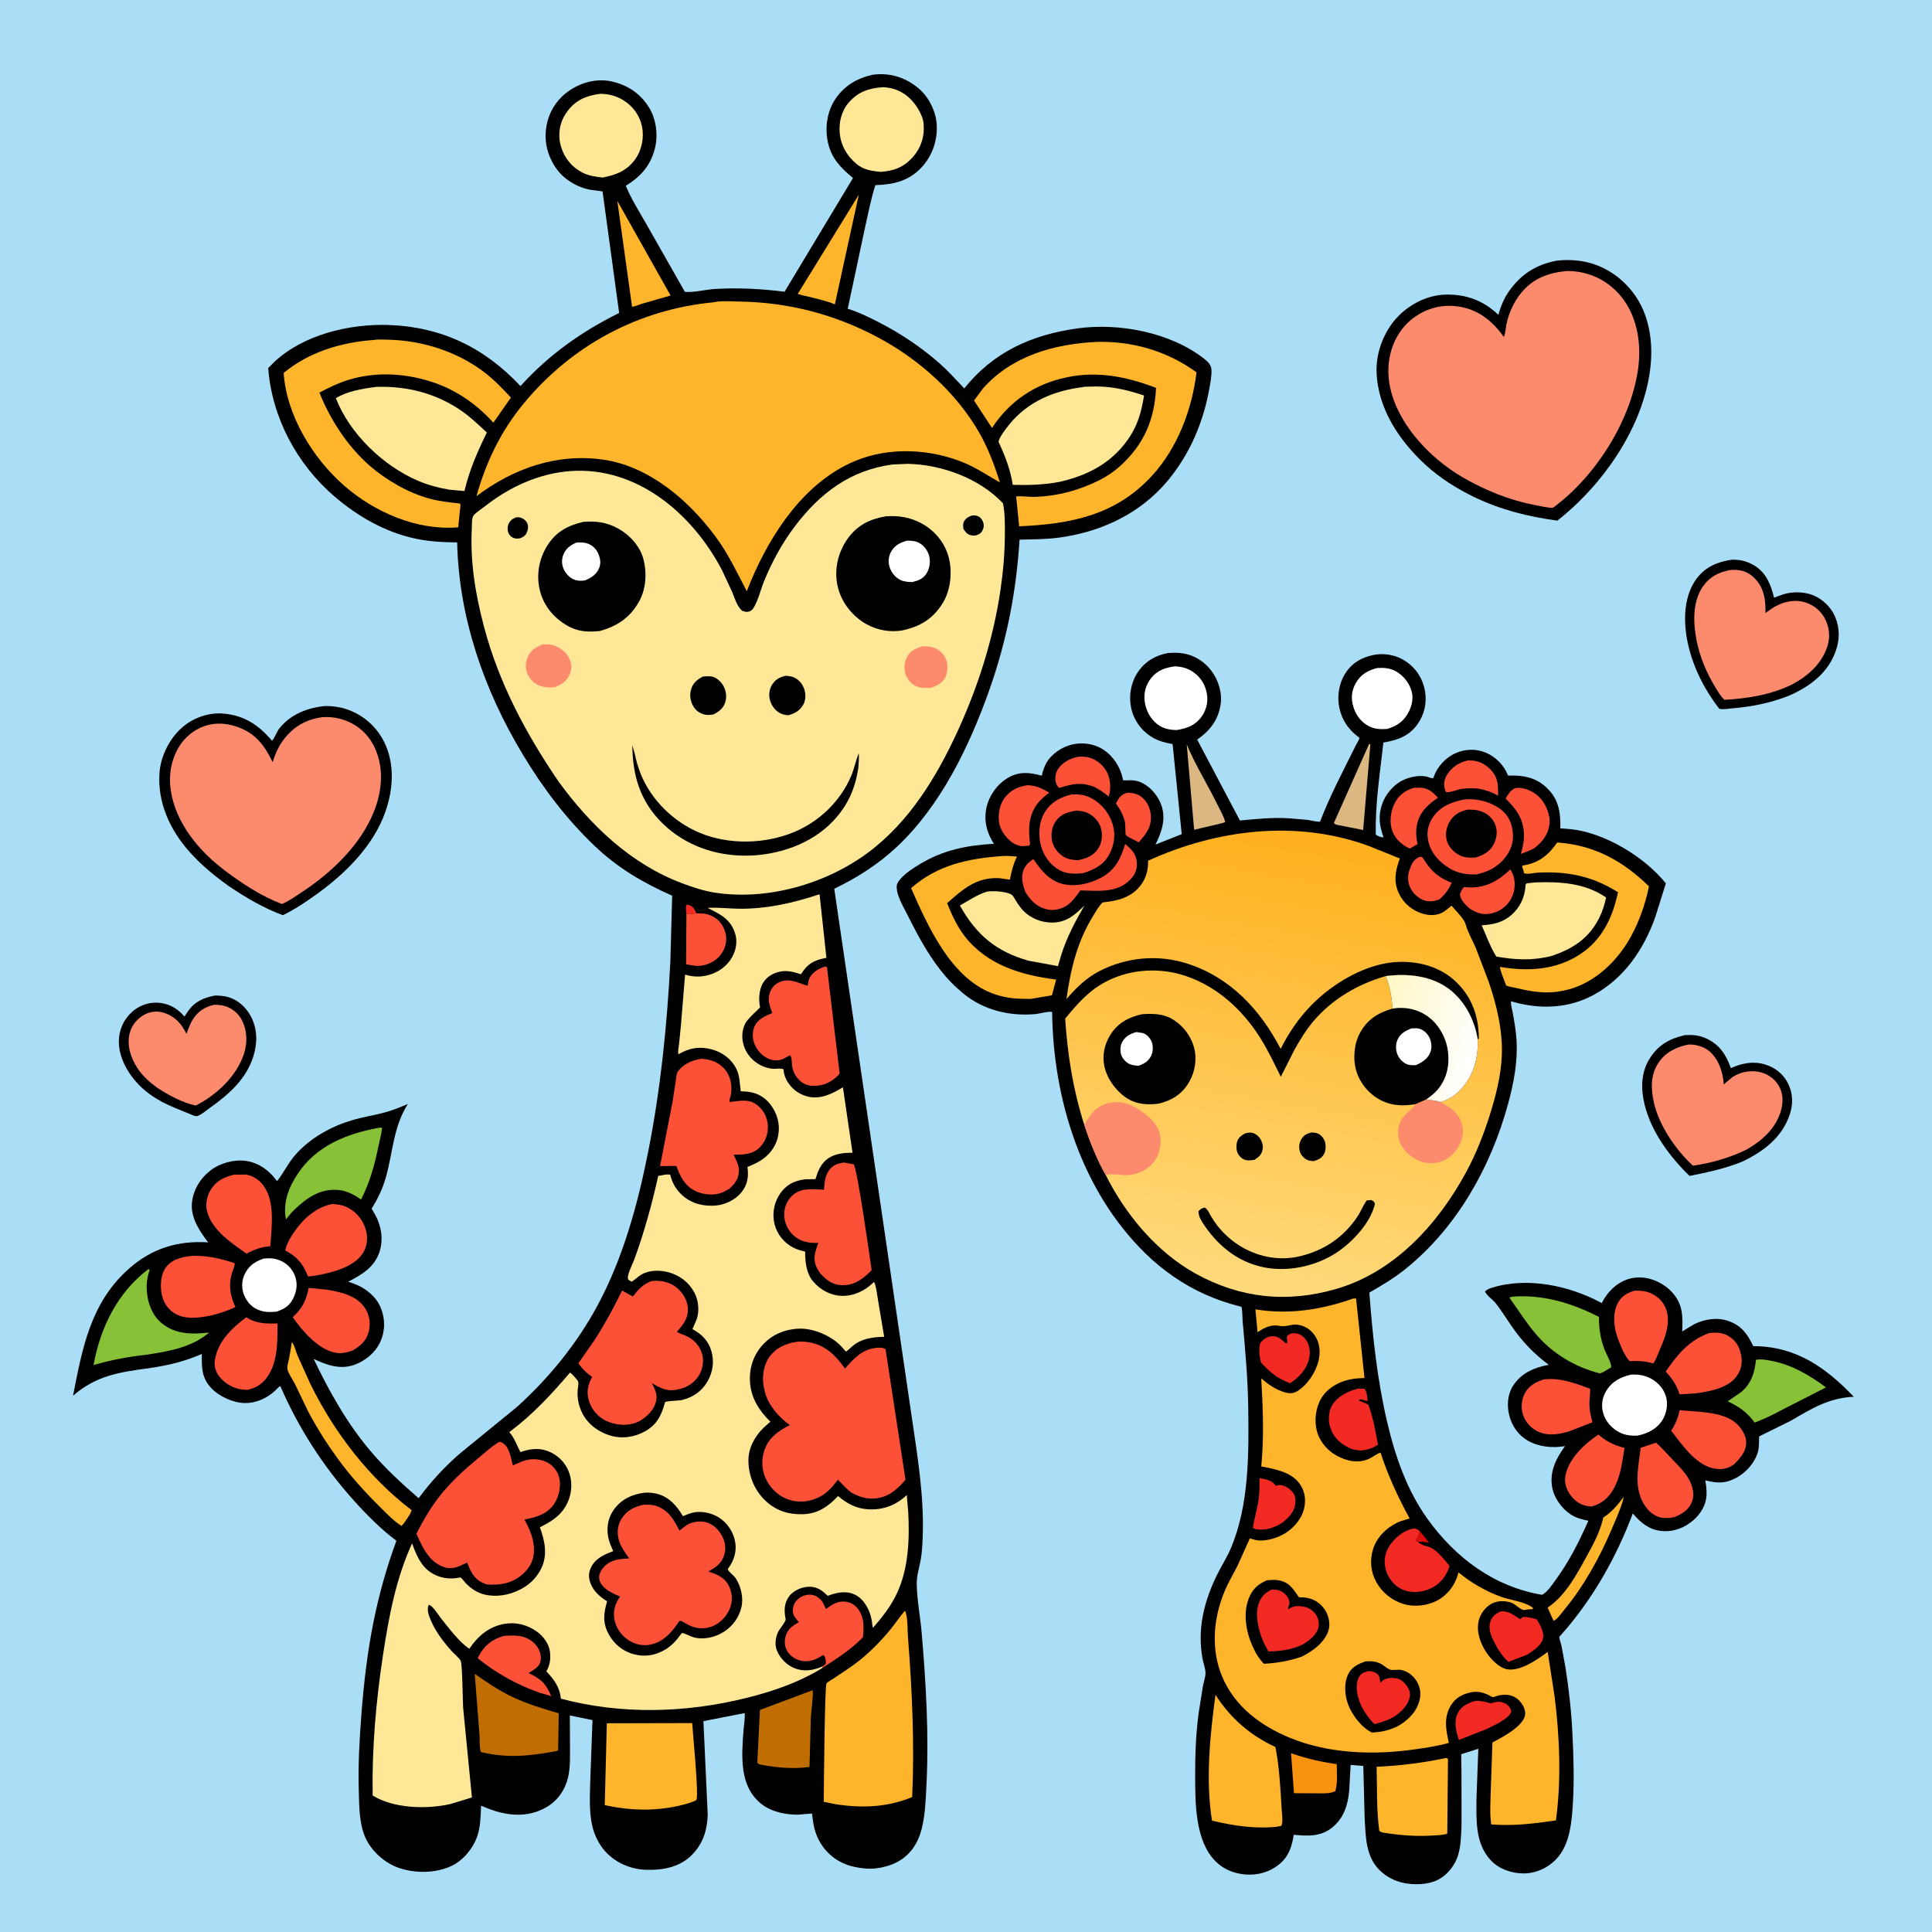 <svg version="1.1" xmlns="http://www.w3.org/2000/svg" style="display: block;" viewBox="0 0 2048 2048" width="1024" height="1024">
<defs>
	<linearGradient id="Gradient1" gradientUnits="userSpaceOnUse" x1="1396.94" y1="884.996" x2="1312.01" y2="1367.48">
		<stop class="stop0" offset="0" stop-opacity="1" stop-color="rgb(255,176,29)"/>
		<stop class="stop1" offset="1" stop-opacity="1" stop-color="rgb(255,218,124)"/>
	</linearGradient>
	<linearGradient id="Gradient2" gradientUnits="userSpaceOnUse" x1="1458.59" y1="1086.38" x2="1564.76" y2="1114.64">
		<stop class="stop0" offset="0" stop-opacity="1" stop-color="rgb(255,247,197)"/>
		<stop class="stop1" offset="1" stop-opacity="1" stop-color="rgb(255,255,255)"/>
	</linearGradient>
</defs>
<path transform="translate(0,0)" fill="rgb(170,221,246)" d="M -0 -0 L 2048 0 L 2048 2048 L -0 2048 L -0 -0 z"/>
<path transform="translate(0,0)" fill="rgb(0,0,0)" d="M 228.16 1055.28 C 232.898 1055.37 237.948 1055.75 242.5 1057.13 C 252.656 1060.2 260.86 1067.98 265.818 1077.21 C 272.905 1090.4 273.039 1105.32 268.681 1119.43 C 261.177 1143.73 242.968 1159.73 222.978 1174.05 C 219.167 1176.78 213.828 1181.5 209.445 1182.96 C 206.776 1183.84 202.284 1181.24 199.74 1180.24 C 190.235 1176.53 181.056 1172.73 171.905 1168.18 C 162.867 1163.09 155.033 1157.88 147.694 1150.46 C 135.686 1138.33 125.774 1121.03 125.996 1103.56 C 126.147 1091.73 131.006 1080.79 139.816 1072.79 C 147.013 1066.26 156.64 1062.51 166.335 1062.87 C 177.791 1063.29 186.83 1067.94 194.441 1076.37 L 195.555 1077.61 L 199.165 1072.15 C 206.481 1061.63 215.951 1057.43 228.16 1055.28 z"/>
<path transform="translate(0,0)" fill="rgb(252,139,110)" d="M 226.728 1065.13 C 230.734 1065.12 234.52 1065.26 238.38 1066.44 C 246.375 1068.9 253.128 1074.58 256.804 1082.12 C 262.074 1092.93 262.343 1105.74 258.621 1117.06 C 250.751 1141.01 229.556 1160.75 207.517 1171.94 C 192.779 1168.63 179.527 1161.32 166.897 1153.25 C 158.597 1147.2 151.11 1140.63 145.485 1131.95 C 138.64 1121.38 134.345 1108.32 137.371 1095.73 C 139.46 1087.03 144.862 1080.36 152.5 1075.89 C 158.645 1072.28 166.445 1071.32 173.271 1073.47 C 185.383 1077.28 192.21 1084.83 197.666 1095.95 C 199.485 1091.1 201.205 1085.95 203.874 1081.5 C 209.348 1072.38 216.605 1067.57 226.728 1065.13 z"/>
<path transform="translate(0,0)" fill="rgb(0,0,0)" d="M 1785.96 1097.27 C 1794.18 1096.8 1801.16 1097.3 1808.81 1100.85 C 1823.11 1107.48 1829.6 1118.06 1834.79 1132.22 C 1846.37 1127.15 1858.04 1124.6 1870.5 1128.22 C 1881.55 1131.43 1890.51 1138.48 1895.59 1148.85 C 1900.66 1159.22 1900.85 1170.84 1897.15 1181.64 C 1888.87 1205.84 1869.77 1220.26 1847.63 1231.04 C 1829.62 1238.58 1810.11 1242.71 1791.01 1246.53 C 1769.83 1226.11 1750.17 1199.41 1743.22 1170.42 C 1739.29 1154.04 1739.49 1136.82 1748.68 1122.17 C 1757.78 1107.66 1769.56 1101.14 1785.96 1097.27 z"/>
<path transform="translate(0,0)" fill="rgb(252,139,110)" d="M 1790.12 1107.22 C 1797.71 1107.03 1806.38 1109.46 1812.2 1114.5 C 1821.58 1122.62 1826.26 1136.08 1827.15 1148.23 L 1827.23 1149.53 L 1836 1142.15 C 1843.74 1136.73 1854.19 1134.42 1863.5 1136.02 C 1872.38 1137.55 1880.15 1142.39 1885.02 1150.03 C 1890.11 1158.02 1890.54 1167.53 1888.13 1176.46 C 1882.87 1195.93 1868.06 1209.09 1851.24 1218.7 C 1833.51 1227.33 1814.08 1232.94 1794.58 1235.67 C 1776.31 1218.87 1758.78 1193.25 1753.22 1168.84 C 1749.93 1154.38 1749.46 1139.43 1758.11 1126.5 C 1765.67 1115.21 1777.21 1109.73 1790.12 1107.22 z"/>
<path transform="translate(0,0)" fill="rgb(0,0,0)" d="M 1835.58 593.31 C 1844.23 592.981 1852.33 594.959 1859.73 599.509 C 1872.26 607.201 1877.31 619.952 1880.58 633.585 L 1889.69 630.188 C 1900.86 626.58 1914.94 627.098 1925.43 632.568 C 1935.37 637.749 1943.64 647.208 1946.85 657.979 L 1947.29 659.5 C 1950.6 670.895 1949.27 682.141 1944.87 693.011 C 1935.83 715.343 1916.37 729.037 1894.87 738.085 C 1875.78 745.353 1857.09 749.082 1836.82 750.825 C 1832.39 751.207 1826.87 752.288 1822.57 751.409 C 1805.69 729.642 1792.89 703.779 1788.12 676.5 C 1784.47 655.651 1785.33 631.1 1798.42 613.459 C 1807.8 600.807 1820.46 595.705 1835.58 593.31 z"/>
<path transform="translate(0,0)" fill="rgb(252,139,110)" d="M 1834.3 604.192 L 1839.5 604.05 C 1848.59 604.418 1855.29 607.674 1861.41 614.5 C 1870.19 624.296 1871.9 637.274 1871.4 649.873 L 1878.73 644.753 C 1888.02 638.579 1899.95 635.349 1911 637.833 C 1920.47 639.962 1928.7 645.916 1933.67 654.295 C 1938.94 663.207 1940.43 674.458 1937.34 684.376 C 1931.51 703.084 1917.49 715.777 1900.78 724.981 C 1878.31 736.368 1852.94 740.491 1828.06 741.828 C 1824.43 738.812 1821.45 733.624 1818.97 729.607 C 1809.4 714.117 1801.97 696.788 1798.44 678.889 C 1794.78 660.332 1793.96 637.487 1805.37 621.372 C 1812.67 611.066 1822.28 606.457 1834.3 604.192 z"/>
<path transform="translate(0,0)" fill="rgb(0,0,0)" d="M 344.82 748.386 C 352.472 748.382 359.766 749.297 367.039 751.694 C 384.577 757.474 399.001 769.929 407.185 786.439 C 418.708 809.688 416.884 836.728 408.502 860.6 C 395.771 896.86 365.769 926.34 335.161 948.253 C 323.863 956.342 312.331 964.096 299.81 970.167 C 279.373 962.526 260.42 951.411 242.397 939.248 C 227.169 928.338 213.208 916.854 200.734 902.809 C 180.16 879.642 166.901 850.829 169.059 819.463 C 170.302 801.398 179.919 782.292 193.724 770.595 C 205.448 760.661 221.31 755.121 236.688 756.412 C 258.851 758.273 274.261 768.568 288.315 785.207 C 291.511 781.93 293.168 775.815 296.323 771.901 C 308.414 756.898 326.178 750.18 344.82 748.386 z"/>
<path transform="translate(0,0)" fill="rgb(252,139,110)" d="M 341.069 760.325 C 349.676 759.487 358.997 760.874 367 764.068 C 381.548 769.874 392.056 780.293 398.146 794.699 C 407.124 815.935 404.779 839.626 396.278 860.575 C 381.869 896.082 351.647 924.781 320.181 945.595 C 313.312 950.138 306.43 955.098 298.807 958.294 C 277.331 950.186 256.544 936.535 238.302 922.782 C 219.308 908.442 202.894 891.181 191.765 869.985 C 181.538 850.504 176.486 826.983 183.435 805.528 C 188.16 790.939 197.181 778.96 211.155 772.04 C 224.069 765.646 238.327 765.745 251.797 770.585 C 271.059 777.506 280.53 790.247 289.056 808.041 C 291.549 799.357 295.07 791.543 300.504 784.274 C 310.772 770.535 324.153 762.723 341.069 760.325 z"/>
<path transform="translate(0,0)" fill="rgb(0,0,0)" d="M 1650.65 276.234 C 1657.93 275.469 1664.99 275.44 1672.27 276.236 C 1695.69 278.795 1716.1 290.99 1730.54 309.456 C 1748.43 332.321 1752.78 362.792 1749.33 390.936 C 1741.74 452.986 1699.29 513.898 1650.83 551.883 C 1619.42 547.583 1591.48 540.63 1562.76 526.944 C 1544.63 518.165 1526.43 506.772 1511.54 493.135 C 1483.41 467.386 1460.53 433.499 1459.21 394.239 C 1458.52 373.573 1467.05 351.295 1481.17 336.297 C 1494.27 322.376 1513.22 312.731 1532.52 312.295 C 1554.31 311.803 1572.57 318.632 1588.3 333.713 C 1590.76 325.044 1594.12 316.697 1599.25 309.245 C 1612.04 290.672 1628.57 280.302 1650.65 276.234 z"/>
<path transform="translate(0,0)" fill="rgb(252,139,110)" d="M 1659.65 287.373 C 1663.61 287.128 1667.9 287.428 1671.83 287.976 C 1691.76 290.747 1708.63 301.021 1720.65 317.153 C 1736.47 338.373 1740.16 367.297 1736.19 392.914 C 1727.7 447.765 1690.88 505.497 1646.19 538.294 C 1640.38 538.354 1633.97 536.697 1628.25 535.619 C 1600.76 530.437 1575.29 520.183 1551.05 506.32 C 1531.78 495.049 1514.11 480.286 1500.04 462.893 C 1482.12 440.736 1468.6 412.518 1472.35 383.312 C 1474.7 365.071 1483.43 348.185 1498.26 337.055 C 1512.6 326.29 1529.61 322.181 1547.31 325.13 C 1567.97 328.571 1582.27 340.807 1594.16 357.097 C 1595.81 353.362 1595.99 348.257 1596.8 344.208 C 1599.19 332.158 1604.72 320.048 1612.5 310.51 C 1624.91 295.296 1640.61 289.455 1659.65 287.373 z"/>
<path transform="translate(0,0)" fill="rgb(0,0,0)" d="M 1238.13 692.249 C 1243.28 691.972 1248.27 691.653 1253.39 692.522 L 1255 692.816 C 1266.5 694.802 1276.84 701.487 1283.9 710.776 C 1291.71 721.071 1295.95 734.898 1293.75 747.781 C 1291.05 763.674 1282.19 775.039 1269.05 783.978 L 1314.37 869.781 C 1331.7 868.134 1349.04 866.307 1366.47 867.441 L 1386 869.108 C 1390.26 869.678 1395.02 871.279 1399.29 871.024 C 1410.03 843.1 1423.68 817.437 1436.93 790.722 C 1437.95 788.681 1441.39 783.001 1441.06 782.292 C 1440.78 781.691 1437.53 779.357 1436.82 778.751 C 1428.32 771.425 1422.72 762.719 1420.09 751.724 C 1417 738.762 1419.2 724.334 1426.51 713.154 C 1433.59 702.323 1443.97 696.647 1456.47 694.194 C 1468.09 691.917 1480.93 694.568 1490.66 701.35 C 1501.71 709.046 1508.52 719.961 1510.68 733.234 C 1512.67 745.518 1509.64 758.193 1502.27 768.203 C 1493.2 780.517 1481.08 784.726 1466.44 787.116 C 1462.81 820.061 1457.76 851.283 1458.37 884.706 C 1460.59 886.588 1463.25 887.072 1466 887.827 L 1466.38 886.773 C 1462.09 874.801 1460.91 864.803 1465.09 852.5 C 1468.69 841.939 1477.22 831.679 1487.41 826.912 C 1495.19 823.275 1506.55 820.951 1514.91 824.034 C 1517.1 824.846 1517.02 825.051 1519.5 824.697 L 1520.15 822.755 C 1523.79 812.356 1532.93 802.737 1543.03 798.345 C 1553.34 793.868 1564.62 793.503 1574.99 797.839 C 1585.28 802.142 1593.94 810.859 1598.22 821.17 L 1598.61 822.153 L 1605.71 822.149 C 1620.34 822.493 1631.94 826.64 1642.08 837.612 C 1652.74 849.162 1654.42 863.014 1653.98 878.056 L 1664.86 878.933 C 1701.14 882.675 1743.37 908.388 1765.88 936.409 L 1754.56 972.438 C 1742.2 1006.79 1721.66 1037.12 1688.93 1054.85 C 1661.92 1069.47 1630.8 1070.13 1601.86 1061.39 C 1601.03 1063.9 1602.94 1070.2 1603.46 1073.08 C 1605.2 1082.67 1606.94 1092.19 1607.54 1101.94 C 1608.98 1125.58 1604.75 1147.7 1598.57 1170.36 C 1580.34 1237.12 1544.55 1300.95 1490.2 1344.91 C 1478.02 1354.76 1465.13 1362.44 1451.57 1370.19 C 1455 1416.31 1459.89 1462.36 1470.46 1507.49 C 1478.87 1543.42 1491.24 1579.32 1512.86 1609.61 C 1542.42 1651.02 1583.69 1682.1 1634.75 1690.57 C 1639.99 1687.87 1645.06 1680.28 1648.5 1675.56 C 1663.12 1655.56 1673.82 1634.63 1683.72 1612.06 C 1676.99 1610.74 1670.27 1608.93 1664.53 1605.04 C 1655.21 1598.72 1647.24 1587.63 1645.33 1576.39 C 1642.49 1559.66 1649.53 1546.08 1658.97 1532.95 C 1645.75 1535.17 1631.2 1533.88 1619.44 1527.09 C 1609.51 1521.37 1602.86 1511.73 1599.97 1500.72 C 1597.16 1490.04 1597.98 1477.9 1604.2 1468.5 C 1612.98 1455.2 1626.65 1449.52 1641.71 1446.77 C 1628.59 1436.94 1617.02 1425.64 1607.19 1412.5 C 1599.61 1402.38 1593.25 1391.33 1585.42 1381.38 C 1582.49 1377.67 1575.63 1373.18 1574.2 1369 C 1576.44 1366.83 1578.59 1365.97 1581.56 1365.05 C 1619.21 1353.29 1664.14 1362.89 1697.92 1381.31 C 1700.25 1376.8 1702.95 1372.6 1706.38 1368.84 C 1714.78 1359.63 1725.28 1354.1 1738 1354.13 C 1750.91 1354.15 1764.23 1360.69 1772.79 1370.18 C 1784.07 1382.7 1783.87 1395.62 1783.22 1411.39 L 1796.15 1403.58 C 1807.47 1398.19 1820.6 1396.12 1832.59 1400.45 C 1846.2 1405.37 1852.62 1414.4 1858.46 1426.95 L 1860.73 1426.97 C 1904.66 1427.79 1935.72 1449.91 1965.1 1480.63 C 1939.24 1481.66 1920.25 1493.14 1898.58 1505.94 L 1864.75 1522.64 C 1864.48 1527.96 1864.95 1533.38 1863.58 1538.57 C 1860.5 1550.27 1851.39 1560.52 1840.92 1566.33 C 1829.32 1572.78 1820.13 1572.5 1807.64 1569.17 C 1808.62 1574.49 1809.28 1580.09 1808.95 1585.5 C 1808.32 1595.83 1802.63 1604.81 1795 1611.5 C 1785.65 1619.69 1773.67 1624.18 1761.21 1622.91 C 1747.98 1621.55 1739.02 1614.02 1730.85 1604.31 C 1713.35 1650.8 1688.44 1695.05 1655.42 1732.33 C 1655.28 1732.49 1652.97 1734.97 1652.97 1735.08 C 1652.85 1737.37 1654.67 1742.09 1655.21 1744.5 L 1659.4 1767.21 C 1662.98 1790.07 1665.64 1813.32 1666.77 1836.43 C 1667.96 1860.66 1668.83 1885.11 1667.44 1909.34 C 1666.29 1929.47 1664.68 1954.55 1650.21 1970.17 C 1641.12 1979.99 1628.45 1985.85 1615 1985.9 C 1602.45 1985.95 1588.79 1981.21 1580.17 1971.85 C 1563.56 1953.82 1565.01 1929.13 1565.13 1906.27 L 1567.09 1853.73 L 1553.41 1858.15 C 1552.66 1858.4 1549.38 1859.24 1548.95 1859.65 C 1548.85 1859.75 1549.21 1876.9 1549.23 1878.15 L 1549.29 1933.68 C 1548.91 1944.53 1548.76 1956.25 1545.57 1966.7 C 1543.46 1973.61 1539.8 1979.43 1534.87 1984.64 C 1525.85 1994.17 1514.94 1997.18 1502.21 1997.35 C 1487.22 1997.55 1473.07 1993.04 1462.26 1982.27 C 1447.48 1967.56 1447.74 1946.45 1446.57 1927 L 1445.17 1872 L 1431.74 1870.89 L 1430.16 1898.64 C 1428.78 1913.67 1424.34 1927.38 1412.21 1937.23 C 1400.07 1947.09 1386.09 1946.38 1371.46 1944.94 C 1369.78 1955.04 1367.29 1964.83 1360.03 1972.48 C 1351.2 1981.8 1338.85 1986.87 1326.09 1987.18 C 1312.33 1987.52 1298.7 1983.08 1288.74 1973.27 C 1266.76 1951.61 1267.03 1911.21 1266.92 1882.5 C 1266.84 1860.44 1267.66 1838.4 1270.53 1816.51 L 1275.16 1787.3 C 1275.97 1782.84 1277.88 1778.04 1277.87 1773.5 C 1277.86 1768.47 1275.55 1762.96 1274.67 1757.96 C 1271.97 1742.63 1272.15 1727.54 1275.15 1712.26 C 1278.24 1696.5 1283.81 1681.96 1291.01 1667.64 C 1295.37 1658.97 1300.68 1650.71 1304.5 1641.79 C 1324.36 1595.41 1323.86 1540.19 1323.15 1490.59 C 1322.71 1460.41 1319.92 1430.5 1317.24 1400.45 C 1316.99 1397.58 1317.01 1386.91 1315.83 1385.23 C 1315.8 1385.19 1312.62 1384.41 1312.29 1384.32 C 1300.47 1381.23 1289.23 1377.33 1278.06 1372.37 C 1254.53 1361.93 1232.75 1346.82 1214.33 1328.83 C 1146.72 1262.77 1116.32 1165.6 1115.31 1072.78 C 1112.79 1071.53 1101.55 1074.61 1097.99 1074.94 C 1070.43 1077.52 1042.52 1070.84 1021 1053.04 C 1011.75 1045.39 1003.84 1037.3 996.502 1027.82 C 982.216 1009.37 971.551 989.02 961.146 968.256 C 957.087 960.158 950.982 950.152 950.513 941 C 950.328 937.398 951.888 934.748 954.181 932.105 C 959.879 925.536 967.466 920.61 974.847 916.146 C 1000.01 900.929 1024.64 896.162 1053.59 894.425 C 1046.02 882.953 1042.74 869.841 1045.67 856.214 C 1048.41 843.495 1056.74 831.683 1067.87 824.91 C 1080.22 817.397 1091.19 818.742 1104.33 822.272 C 1105.42 817.547 1106.72 813.28 1109.05 809 C 1114.16 799.595 1125.09 792.26 1135.26 789.516 C 1146.35 786.524 1159.17 788.063 1168.93 794.239 C 1179.91 801.188 1187.52 812.818 1190.19 825.432 L 1190.5 826.95 C 1192.88 827.324 1191.96 827.314 1194.16 827.197 C 1200.53 826.857 1205.19 827.18 1211 830.086 C 1220.09 834.634 1227.72 843.886 1231.07 853.462 C 1236.27 868.302 1231.39 881.871 1224.88 895.284 L 1252.68 884.235 L 1243.01 788.754 C 1235.49 787.361 1227.86 785.523 1221.26 781.485 C 1209.69 774.404 1201.65 763.232 1198.95 749.875 C 1196.38 737.226 1198.95 723.221 1206.17 712.5 C 1213.83 701.147 1224.77 694.684 1238.13 692.249 z"/>
<path transform="translate(0,0)" fill="rgb(218,11,10)" d="M 1505.12 1623.2 L 1514.94 1635.2 C 1511.03 1634.82 1506.84 1634.06 1502.93 1634.32 L 1501.1 1633.27 L 1501.01 1632.04 C 1502.86 1629.4 1503.87 1627.27 1504.82 1624.19 L 1505.12 1623.2 z"/>
<path transform="translate(0,0)" fill="rgb(252,80,55)" d="M 1195.32 840.245 C 1201.09 840.67 1205.84 841.249 1210.43 845.062 C 1216.31 849.948 1219.42 857.059 1219.95 864.566 C 1220.83 876.84 1214.76 884.249 1207.12 892.866 C 1204.35 891.298 1195.11 887.267 1193.4 885.114 C 1192.78 884.329 1193.04 873.899 1192.56 871.726 C 1190.86 864.023 1187.35 858.034 1182.91 851.685 C 1186.74 844.937 1187.84 842.44 1195.32 840.245 z"/>
<path transform="translate(0,0)" fill="rgb(252,80,55)" d="M 1504.25 908.5 C 1505.27 908.5 1506.43 907.99 1507.32 908.5 C 1508.37 909.104 1510.55 912.994 1511.4 914.226 C 1519.08 925.395 1526.43 930.829 1538.97 935.858 C 1535.31 943.213 1532.07 948.131 1525.69 953.434 C 1520.48 955.389 1514.68 956.279 1509.32 954.292 C 1502.6 951.805 1497.56 946.695 1494.57 940.243 C 1492.23 935.175 1492.07 927.752 1493.99 922.5 C 1496.23 916.377 1498.11 911.308 1504.25 908.5 z"/>
<path transform="translate(0,0)" fill="rgb(252,80,55)" d="M 1555.66 806.177 L 1556.92 806.099 C 1565.71 805.746 1573.74 809.212 1579.83 815.524 C 1588.23 824.228 1588.09 832.174 1588.04 843.516 C 1581.29 839.536 1575.24 837.53 1567.62 836.054 C 1561.52 835.296 1554.9 835.506 1548.82 836.382 C 1545.11 836.917 1535.75 840.803 1532.8 839.5 C 1532.18 838.17 1531.61 836.95 1531.32 835.5 C 1530.29 830.293 1531.2 825.533 1534.04 821.086 C 1539.26 812.936 1546.44 808.377 1555.66 806.177 z"/>
<path transform="translate(0,0)" fill="rgb(219,183,130)" d="M 1451.37 788.5 L 1452.65 789.11 L 1445.01 879.847 L 1420.23 874.93 C 1417.46 874.384 1415.99 874.465 1413.91 872.5 L 1451.37 788.5 z"/>
<path transform="translate(0,0)" fill="rgb(252,80,55)" d="M 1142.73 802.203 C 1146.82 801.917 1151.02 802.026 1155 803.16 C 1163.03 805.45 1170.29 811.848 1173.83 819.354 C 1177.19 826.448 1177.95 836.874 1175.2 844.324 C 1170.47 840.365 1165.93 837.277 1160.47 834.38 C 1146.54 828.721 1136.67 830.924 1123 835.188 C 1120.75 833.892 1119.54 830.971 1119.03 828.5 C 1118.1 823.957 1119.03 818.986 1121.62 815.164 C 1126.65 807.744 1134.29 804.099 1142.73 802.203 z"/>
<path transform="translate(0,0)" fill="rgb(254,181,43)" d="M 1721.27 1586.68 L 1719.94 1592 C 1716.77 1602.21 1712.17 1612.37 1707.95 1622.21 C 1695.19 1651.94 1678.73 1681.61 1658.03 1706.62 C 1655.13 1710.12 1651.08 1716.13 1647.03 1718.14 L 1645.6 1715.5 L 1640.59 1704.16 L 1641.44 1703.54 L 1642.84 1702.5 C 1660.14 1689.89 1671.35 1669.04 1681.51 1650.56 C 1688.54 1637.76 1696 1624.21 1699.26 1609.87 L 1699.53 1608.67 C 1708.86 1602.57 1714.58 1595.57 1721.27 1586.68 z"/>
<path transform="translate(0,0)" fill="rgb(243,41,35)" d="M 1563.73 1803.06 C 1569.69 1802.68 1574.78 1804.13 1580.5 1805.58 L 1584.25 1804.5 C 1588.9 1803.55 1593.2 1803.97 1597.17 1806.73 C 1600.22 1808.86 1601.43 1810.97 1602.02 1814.5 C 1599.32 1822.46 1582.55 1829.47 1575.48 1833 L 1546.54 1844.4 L 1545.78 1842.24 C 1543.1 1833.65 1541.02 1823.71 1545.58 1815.43 C 1549.56 1808.22 1556.14 1805.29 1563.73 1803.06 z"/>
<path transform="translate(0,0)" fill="rgb(252,80,55)" d="M 1601.08 921.567 C 1602.63 924.26 1604.08 927.213 1604.82 930.237 C 1606.78 938.247 1605.24 947.375 1600.86 954.359 C 1596.3 961.621 1589.16 966.484 1580.8 968.291 C 1571.86 970.224 1565.3 967.841 1557.9 963.139 C 1553.57 959.225 1548.05 954.117 1547.63 947.954 C 1548.81 945.093 1549.71 942.438 1552 940.253 L 1556.5 940.703 C 1575.22 941.426 1587.89 933.846 1601.08 921.567 z"/>
<path transform="translate(0,0)" fill="rgb(219,183,130)" d="M 1257.98 789.016 C 1266.87 810.522 1279.88 831.246 1290.19 852.229 C 1293.13 858.22 1297.25 865.043 1298.79 871.5 L 1294.8 872.756 L 1265.83 879.615 L 1257.98 789.016 z"/>
<path transform="translate(0,0)" fill="rgb(248,147,16)" d="M 1368.57 1858.48 C 1384.75 1864.16 1400.05 1867.61 1417 1870.09 C 1416.98 1879.04 1418.21 1890.15 1415.5 1898.67 C 1410.3 1901.29 1403.98 1901.04 1398.29 1901.03 L 1371.68 1900.88 L 1368.57 1858.48 z"/>
<path transform="translate(0,0)" fill="rgb(243,41,35)" d="M 1335.25 1566.82 C 1341.84 1568.25 1347.49 1568.67 1351.89 1574.29 L 1352.5 1575.09 C 1354.05 1574.57 1355.4 1574.09 1357.06 1574.24 C 1362.2 1574.68 1366.78 1577.61 1370.01 1581.5 C 1373.28 1585.44 1373.6 1589.69 1372.94 1594.64 C 1371.81 1603.1 1365.5 1609.08 1359.29 1614.17 C 1353.71 1617.58 1348.03 1620.2 1341.49 1621.09 C 1337.45 1621.65 1331.33 1621.98 1328.06 1619.5 C 1329.76 1609.22 1332.79 1599.21 1334.25 1588.86 C 1335.27 1581.65 1335.12 1574.09 1335.25 1566.82 z"/>
<path transform="translate(0,0)" fill="rgb(252,80,55)" d="M 1606.13 835.5 C 1607.4 835.243 1607.51 835.172 1609.01 835.146 C 1618.05 834.99 1627.5 840.046 1633.32 846.689 C 1638.97 853.137 1643.52 864.402 1642.56 873.031 C 1641.27 884.658 1635.27 892.213 1626.38 899.162 C 1621.82 901.681 1617.01 903.391 1612.14 905.209 C 1614.15 898.48 1615.57 892.176 1615.47 885.109 C 1615.23 868.469 1607.54 857.752 1596.01 846.503 C 1598.76 842.038 1601.09 837.547 1606.13 835.5 z"/>
<path transform="translate(0,0)" fill="rgb(252,80,55)" d="M 1498.55 835.097 L 1504.35 834.932 C 1513.67 834.949 1518.26 839.342 1524.41 845.564 C 1518.02 849.852 1511.04 855.386 1506.95 862 C 1500.45 872.508 1500.18 883.188 1502.69 894.916 L 1500.54 895.978 L 1494.51 899.5 C 1486.52 896.08 1479.28 889.75 1476.15 881.5 C 1472.56 872.023 1473.84 860.631 1478.3 851.692 C 1482.82 842.629 1489.22 838.315 1498.55 835.097 z"/>
<path transform="translate(0,0)" fill="rgb(252,80,55)" d="M 1089.39 832.344 C 1098.71 832.827 1104.32 835.555 1112.22 840.279 C 1107.67 843.892 1102.85 847.644 1099.38 852.368 C 1089.81 865.363 1090.08 879.763 1091.93 895 L 1090.7 896.5 L 1082.98 897.047 C 1079.46 896.267 1076.25 895.338 1073.28 893.225 C 1066.35 888.309 1060.24 880.029 1059.02 871.5 C 1057.79 862.904 1059.78 852.41 1065.16 845.5 C 1071.52 837.33 1079.32 833.715 1089.39 832.344 z"/>
<path transform="translate(0,0)" fill="rgb(243,41,35)" d="M 1368.93 1413.5 C 1372.36 1412.99 1374.88 1413.18 1378.04 1414.74 C 1382.12 1416.75 1385.68 1420.99 1386.96 1425.34 L 1387.27 1426.5 C 1388.44 1430.73 1388.85 1434.14 1388.02 1438.5 C 1385.59 1451.28 1377.89 1459.15 1367.66 1466.31 C 1362.44 1464.53 1358.05 1462.09 1353.32 1459.31 C 1347.05 1454.92 1341.78 1449.94 1336.65 1444.3 C 1335.22 1438.01 1333.82 1429.68 1336.06 1423.5 C 1339.46 1419.55 1342.8 1416.94 1348.17 1416.45 C 1354.67 1415.85 1358.55 1420.05 1363 1424 L 1364.7 1423.5 L 1364.01 1417 C 1365.65 1414.73 1366.31 1414.6 1368.93 1413.5 z"/>
<path transform="translate(0,0)" fill="rgb(243,41,35)" d="M 1591.08 1708.06 C 1600.39 1707.77 1604.01 1711.99 1611.5 1716.44 L 1614.03 1714.21 C 1618.99 1713.51 1624.34 1715.33 1629.09 1716.59 C 1632.2 1721.93 1636.89 1729.8 1635.8 1736.24 C 1634.48 1743.99 1625.11 1749.96 1618.98 1753.97 L 1599.02 1761.67 C 1592.21 1755.52 1587.34 1747.61 1583.32 1739.43 C 1580.07 1732.82 1577.26 1725.39 1580.15 1718.09 C 1582.26 1712.8 1586.09 1710.3 1591.08 1708.06 z"/>
<path transform="translate(0,0)" fill="rgb(243,41,35)" d="M 1438.87 1472.11 L 1446 1472.08 C 1449.2 1474.56 1449.09 1480.63 1449.79 1484.62 L 1449.29 1485.13 L 1442 1483.18 L 1440.28 1484.5 L 1450.45 1488.99 C 1455.51 1502.41 1458.08 1517.32 1460.73 1531.39 C 1454.76 1535.24 1450.29 1536.69 1443.23 1537.6 C 1439.52 1537.34 1435.74 1536.97 1432.23 1535.64 C 1423.4 1532.27 1414.97 1525.34 1411.4 1516.41 L 1410.87 1515 L 1409.81 1512.06 C 1407.81 1505.15 1408.44 1495.95 1412.1 1489.74 C 1417.77 1480.1 1428.58 1475.04 1438.87 1472.11 z"/>
<path transform="translate(0,0)" fill="rgb(252,80,55)" d="M 1192.75 894.66 L 1194.74 896.379 C 1200.72 901.622 1204.75 906.434 1205.09 914.828 C 1205.4 922.255 1202.85 927.793 1197.56 933.01 C 1183.45 946.904 1163.22 944.239 1145.23 943.888 C 1140.9 949.876 1136.52 956.379 1130.15 960.35 C 1124.54 963.841 1116.65 965.565 1110.19 964.047 C 1099.45 961.523 1093.39 955.558 1087.54 946.537 C 1084.6 940.514 1082.72 932.138 1084.07 925.5 C 1085.53 918.341 1089.69 914.567 1095.44 910.569 C 1102.4 921.01 1110.86 931.875 1123.19 936.071 C 1137.43 940.918 1154.11 937.266 1167.05 930.464 C 1182.16 922.52 1187.97 910.255 1192.75 894.66 z"/>
<path transform="translate(0,0)" fill="rgb(243,41,35)" d="M 1502.93 1634.32 C 1507.49 1639.08 1513.17 1638.29 1518.23 1641.34 C 1524.88 1645.35 1531.61 1653.91 1536.61 1659.97 C 1535.8 1662.43 1534.94 1664.84 1533.74 1667.15 C 1528.93 1676.45 1520.67 1683.35 1510.47 1686.09 C 1501.33 1688.55 1491.31 1688.21 1483.11 1683.1 C 1475.39 1678.29 1470.22 1670.41 1468.46 1661.53 C 1466.77 1652.96 1468.35 1645.33 1473.26 1638.14 C 1478.75 1630.1 1487.93 1622.28 1497.71 1620.49 C 1501.35 1619.83 1502.2 1621.24 1505.12 1623.2 L 1504.82 1624.19 C 1503.87 1627.27 1502.86 1629.4 1501.01 1632.04 L 1501.1 1633.27 L 1502.93 1634.32 z"/>
<path transform="translate(0,0)" fill="rgb(252,80,55)" d="M 1694.43 1520.72 C 1702.22 1527.54 1710.57 1531.87 1720.6 1534.43 L 1722.04 1534.78 C 1719.56 1549.93 1718.1 1564.89 1710.37 1578.48 C 1704.95 1588.01 1697.97 1593.93 1687.34 1596.94 L 1684.77 1596.78 C 1676.21 1596.04 1670 1591.68 1664.85 1585 C 1660.42 1579.26 1658.05 1571.76 1659.37 1564.56 C 1662.73 1546.31 1679.7 1530.4 1694.43 1520.72 z"/>
<path transform="translate(0,0)" fill="rgb(255,255,255)" d="M 1459.8 708.114 C 1466.73 707.802 1472.58 707.916 1478.94 711.205 C 1487.31 715.532 1493.75 723.628 1496.34 732.669 C 1498.52 740.257 1496.69 748.184 1493.12 755 C 1488.01 764.782 1480.78 769.524 1470.59 772.718 C 1463.31 773.156 1457.62 773.132 1450.89 769.706 C 1442.93 765.653 1437.44 758.156 1434.79 749.762 C 1431.88 740.551 1432.49 732.477 1437.24 724.032 C 1442.41 714.838 1450 710.72 1459.8 708.114 z"/>
<path transform="translate(0,0)" fill="rgb(252,80,55)" d="M 1755.43 1529.27 C 1761.58 1534.76 1767.16 1541.11 1772.84 1547.08 C 1780.08 1554.7 1788.86 1563.09 1792.69 1573.07 C 1795.08 1579.3 1795.99 1586.71 1793.16 1592.93 C 1789.5 1600.96 1782.57 1605.15 1774.68 1608.29 C 1770.79 1609.05 1766.9 1609.41 1762.94 1609.03 C 1756.04 1608.36 1749.8 1604.07 1745.58 1598.7 C 1730.81 1579.9 1736.42 1556.57 1739.25 1534.68 L 1755.43 1529.27 z"/>
<path transform="translate(0,0)" fill="rgb(252,80,55)" d="M 1732.26 1368.25 C 1741.96 1367.69 1749.96 1369.34 1757.61 1375.65 C 1763.55 1380.55 1767.13 1387.73 1767.84 1395.34 C 1769.11 1408.99 1763.56 1421.08 1758.37 1433.29 C 1756.68 1437.25 1755.17 1442.01 1752.5 1445.35 L 1749.79 1444.58 C 1742.24 1442.57 1735.12 1442.63 1727.39 1442.79 C 1722.1 1437.47 1717.31 1425.21 1714.69 1418 C 1710.62 1406.81 1709.26 1392.71 1714.71 1381.79 C 1718.54 1374.11 1724.37 1370.83 1732.26 1368.25 z"/>
<path transform="translate(0,0)" fill="rgb(252,80,55)" d="M 1780.58 1494.86 C 1798.77 1496.78 1825.49 1495.97 1840.05 1508.42 C 1845.57 1513.15 1850.94 1521.3 1851.04 1528.79 C 1851.18 1538.64 1844.44 1546.08 1837.9 1552.52 C 1831.51 1556.56 1826.65 1557.97 1818.97 1557.01 C 1798.43 1554.42 1783.28 1531.67 1771.52 1516.65 C 1776.19 1509.55 1778.62 1503.09 1780.58 1494.86 z"/>
<path transform="translate(0,0)" fill="rgb(255,255,255)" d="M 1728.91 1457.16 C 1736.78 1456.71 1743.55 1457.81 1750.53 1461.6 C 1758.02 1465.68 1764.14 1472.98 1766.26 1481.3 C 1768.24 1489.07 1766.53 1498.37 1762.34 1505.19 C 1756.5 1514.67 1746.74 1519.56 1736.21 1521.73 C 1729.75 1522.25 1722.84 1521.48 1717 1518.52 C 1708.83 1514.38 1702.19 1507.22 1699.55 1498.36 C 1697.14 1490.26 1698.13 1481.94 1702.5 1474.68 C 1708.71 1464.36 1717.68 1459.82 1728.91 1457.16 z"/>
<path transform="translate(0,0)" fill="rgb(134,193,56)" d="M 1861.38 1441.5 L 1862 1441.36 C 1867.34 1440.47 1872.88 1441.61 1878.15 1442.63 C 1899.54 1446.78 1918.35 1457.84 1935.62 1470.71 L 1890.43 1493.76 C 1880.4 1499.28 1870.72 1503.93 1860 1508 C 1851.94 1496.94 1843.72 1491.27 1831.42 1485.48 L 1845.5 1475.81 C 1856.43 1466.84 1860.03 1455.04 1861.38 1441.5 z"/>
<path transform="translate(0,0)" fill="rgb(255,255,255)" d="M 1245.59 706.344 C 1252.73 706.727 1258.45 708.148 1264.47 712.148 C 1272.95 717.783 1277.94 726.178 1279.5 736.235 C 1280.78 744.574 1278.51 753.279 1273.47 760.017 C 1266.54 769.283 1258.08 772.143 1247.24 773.877 C 1239.76 773.796 1232.88 772.357 1226.86 767.736 C 1219.4 762.008 1214.56 752.77 1213.41 743.5 C 1212.29 734.459 1214.52 726.092 1220.14 718.913 C 1226.63 710.627 1235.56 707.534 1245.59 706.344 z"/>
<path transform="translate(0,0)" fill="rgb(252,80,55)" d="M 1636.4 1462.24 C 1653.88 1460.11 1669.37 1466.31 1685.55 1472.06 C 1685.94 1476.84 1684.9 1481.94 1684.82 1486.79 C 1684.7 1494.16 1686.09 1500.59 1688.04 1507.66 L 1663.22 1517.38 C 1652.4 1520.33 1641.96 1522.55 1631.16 1517.86 C 1623.47 1514.52 1617.5 1508.32 1614.69 1500.39 C 1612.11 1493.12 1612.61 1484.41 1616.07 1477.5 C 1620.34 1468.96 1627.75 1465.14 1636.4 1462.24 z"/>
<path transform="translate(0,0)" fill="rgb(252,80,55)" d="M 1811.37 1413.21 C 1818.59 1412.33 1825.58 1412.25 1832 1416.12 C 1839.94 1420.91 1843.78 1427.17 1845.6 1436.16 C 1847.27 1444.45 1845.9 1451.92 1840.91 1458.81 C 1831.8 1471.38 1813.58 1474.61 1799.23 1476.83 L 1780.52 1478.12 C 1777.26 1468.4 1772.68 1461.32 1765.73 1453.98 C 1777.8 1436.14 1790.61 1420.74 1811.37 1413.21 z"/>
<path transform="translate(0,0)" fill="rgb(134,193,56)" d="M 1603.2 1374.5 C 1635.7 1372.04 1666.46 1381.33 1695.02 1396.04 C 1694.78 1407.79 1696.5 1418.34 1700.44 1429.42 C 1702.2 1434.36 1708.58 1445.04 1707.89 1449.5 L 1703.51 1452.14 C 1701.03 1453.63 1698.76 1454.97 1696 1455.89 C 1669.09 1448.99 1645.72 1434.92 1627.68 1413.68 C 1617.55 1401.75 1609.12 1388.21 1599.98 1375.5 L 1603.2 1374.5 z"/>
<path transform="translate(0,0)" fill="rgb(252,80,55)" d="M 1135.99 842.17 C 1144.06 841.699 1150.27 842.573 1157.5 846.441 C 1168.11 852.119 1176.25 862.786 1179.62 874.269 C 1182.84 885.202 1180.97 897.055 1175.25 906.812 C 1169 917.47 1158.77 922.534 1147.29 925.739 C 1138.54 926.394 1130.51 926.646 1122.6 922.096 C 1112.86 916.487 1106.13 906.796 1103.34 895.993 C 1100.34 884.411 1101.37 870.582 1107.92 860.366 C 1114.53 850.056 1124.35 844.791 1135.99 842.17 z"/>
<path transform="translate(0,0)" fill="rgb(0,0,0)" d="M 1141.01 859.274 C 1145.67 859.542 1150.21 860.142 1154.34 862.474 C 1160.46 865.926 1165.78 871.971 1167.3 878.943 C 1168.85 886.017 1168.11 893.775 1163.91 899.843 C 1158.57 907.552 1151.24 910.206 1142.44 911.875 C 1136.84 911.566 1131.71 910.869 1126.88 907.778 C 1121.44 904.295 1116.49 897.966 1115.23 891.523 C 1113.83 884.426 1114.94 876.452 1119.16 870.5 C 1124.67 862.7 1132.1 860.791 1141.01 859.274 z"/>
<path transform="translate(0,0)" fill="rgb(254,232,152)" d="M 1046.46 945.112 C 1049.59 944.665 1052.64 944.655 1055.79 944.766 C 1060.04 944.916 1069.24 946.03 1072.69 948.653 C 1074.02 949.662 1075.67 952.932 1076.64 954.442 C 1079.14 958.355 1081.6 962.189 1084.87 965.525 C 1092.57 973.389 1103.68 977.851 1114.66 977.961 C 1130.21 978.117 1139.11 970.114 1149.55 959.931 C 1139.67 976.931 1131.09 993.129 1125.05 1011.97 L 1121.47 1024.14 L 1090.34 1018.41 C 1055.83 1008.69 1034.96 990.98 1017.52 959.887 C 1026.89 954.541 1036.08 948.278 1046.46 945.112 z"/>
<path transform="translate(0,0)" fill="rgb(254,181,43)" d="M 1533 1863.5 L 1534.93 1864.5 L 1534.18 1943.67 C 1529.85 1945.36 1524.4 1945.35 1519.74 1945.67 C 1501.58 1946.94 1483.24 1945.48 1465.32 1942.5 C 1464.24 1942.14 1463.16 1941.5 1462.13 1941 C 1459.04 1919.06 1459.88 1895.08 1459.27 1872.87 C 1484.38 1871.72 1508.4 1868.71 1533 1863.5 z"/>
<path transform="translate(0,0)" fill="rgb(252,80,55)" d="M 1553.48 847.277 C 1564.54 846.569 1576.25 849.162 1585.87 854.646 C 1594.48 859.551 1600.06 866.132 1602.52 875.853 C 1605 885.655 1604.12 895.693 1598.76 904.395 C 1590.96 917.066 1579.37 923.859 1564.99 926.95 C 1554.31 927.225 1545.02 925.729 1535.73 919.958 C 1525.08 913.346 1516.52 903.659 1513.92 891.078 C 1512.06 882.067 1513.85 873.739 1519.06 866.132 C 1527.07 854.431 1540.02 849.554 1553.48 847.277 z"/>
<path transform="translate(0,0)" fill="rgb(0,0,0)" d="M 1555.54 858.278 C 1561.3 858.03 1566.72 858.502 1572.07 860.825 C 1577.86 863.338 1582.83 868.271 1585.07 874.212 C 1587.54 880.767 1586.8 887.695 1583.87 894 C 1579.95 902.421 1573.04 906.15 1564.6 908.951 C 1557.97 909.198 1552.62 909.58 1546.58 906.27 C 1540.42 902.895 1535.02 897.164 1533.46 890.144 C 1531.92 883.226 1533.4 876.3 1537.12 870.326 C 1541.57 863.167 1547.61 860.138 1555.54 858.278 z"/>
<path transform="translate(0,0)" fill="rgb(254,232,152)" d="M 1627.65 935.396 C 1653.69 934.417 1680.52 936.028 1702.51 951.413 C 1701.01 958.856 1698.67 966.199 1695.26 972.997 C 1684.37 994.713 1667.01 1006.07 1644.34 1013.43 C 1624.33 1018.53 1606.25 1017.49 1586.16 1014 C 1579.92 1004.26 1575.5 991.465 1570.57 980.874 C 1582.46 980.068 1592.61 978.158 1602 970.052 C 1611.21 962.095 1616.28 951.292 1617.08 939.199 C 1617.21 937.299 1616.88 938.379 1618.31 936.356 L 1627.65 935.396 z"/>
<path transform="translate(0,0)" fill="rgb(254,181,43)" d="M 1062.98 907.424 C 1068.01 907.126 1073.06 907.639 1078.08 907.97 C 1074.12 915.981 1072.27 923.847 1070.44 932.525 L 1059.59 930.924 C 1035.33 929.552 1020.93 942.337 1003.99 957.402 C 1008.8 969.529 1014.62 982.143 1022.68 992.494 C 1046.52 1023.1 1082.76 1033.74 1119.58 1038.39 L 1115.08 1055.09 L 1095.24 1058.43 C 1092.69 1059.22 1088.62 1058.78 1085.92 1058.79 C 1073.97 1058.83 1062.19 1057.06 1051.05 1052.69 C 1007.41 1035.58 983.452 981.502 965.787 941.436 C 994.251 916.641 1026.57 910.006 1062.98 907.424 z"/>
<path transform="translate(0,0)" fill="rgb(254,181,43)" d="M 1288.47 1796.6 C 1304.33 1821.34 1325.29 1839.62 1352 1851.9 C 1356.18 1873.22 1357.34 1895.43 1358.56 1917.09 C 1358.82 1921.7 1360.45 1931.89 1358.17 1935.5 L 1353.76 1936.38 C 1330.91 1938.96 1306.88 1935.33 1284.74 1929.92 C 1277.9 1886.88 1282.6 1839.52 1288.47 1796.6 z"/>
<path transform="translate(0,0)" fill="rgb(254,181,43)" d="M 1650.75 893.072 C 1689.66 895.756 1720.29 912.451 1747.98 939.599 C 1743.76 960.483 1735.64 982.722 1724.14 1000.7 C 1709.27 1023.96 1686.03 1044.15 1658.33 1049.91 L 1656.5 1050.28 C 1638.91 1053.95 1623.57 1051.2 1606.5 1047.16 C 1603.11 1046.36 1599.62 1046.17 1596.5 1044.53 L 1594.98 1040.45 C 1593.16 1035.43 1590.83 1030.2 1589.84 1024.96 C 1619.38 1029.79 1648.37 1028.61 1674.3 1012 C 1698.19 996.711 1709.47 972.627 1715.15 945.845 C 1688.08 928.683 1661.85 923.481 1630 925.037 C 1626.11 925.226 1618.91 927.224 1615.5 925.567 C 1615.22 923.092 1614.4 921.032 1613.5 918.737 L 1614.05 917.5 L 1615.36 917.293 C 1631.8 914.469 1641.44 906.259 1650.75 893.072 z"/>
<path transform="translate(0,0)" fill="rgb(254,181,43)" d="M 1434.42 1376.5 C 1435.48 1376.38 1436.44 1376.42 1437.5 1376.46 L 1446.41 1460.78 C 1440.66 1460.88 1435.16 1461.29 1429.54 1462.6 C 1418 1465.31 1406.62 1471.98 1400.5 1482.43 C 1394.68 1492.36 1392.99 1505.81 1395.94 1516.93 C 1398.97 1528.32 1407.36 1538.06 1417.74 1543.5 C 1428.61 1549.2 1440.81 1551.57 1452.26 1545.9 C 1455.98 1544.05 1459.48 1541.06 1463.38 1539.79 C 1471.49 1564.48 1481.85 1586.86 1494.26 1609.65 L 1490 1610.93 C 1486.77 1611.87 1483.69 1612.81 1480.67 1614.31 C 1469.08 1620.02 1459.51 1629.6 1455.55 1642.09 C 1451.77 1654.02 1452.96 1666.3 1459.07 1677.29 C 1465.21 1688.33 1475.82 1696.75 1487.88 1700.34 C 1499.64 1703.84 1513.95 1702.05 1524.55 1696.03 C 1535.18 1689.98 1542.51 1679.93 1545.69 1668.23 L 1546.08 1666.79 C 1559.34 1677.81 1575.25 1686.97 1591.5 1692.78 C 1601.7 1696.42 1616.37 1697.72 1624.82 1704.27 L 1624.98 1705.69 C 1622.17 1705.86 1619.36 1705.95 1616.63 1706.63 C 1612.62 1707.64 1606.58 1700.42 1602.15 1698.92 C 1595.59 1696.7 1587.27 1696.56 1581.08 1700.01 C 1574.34 1703.76 1568.99 1710.96 1567.38 1718.51 C 1564.92 1730.03 1569.22 1741.99 1575.54 1751.51 C 1580.28 1758.66 1589.33 1768.27 1598.03 1769.58 C 1612.04 1771.68 1630.1 1758.93 1640.62 1751.05 L 1647.88 1797.89 C 1653.31 1840.6 1655.2 1886.94 1649.34 1929.66 C 1626.45 1933.09 1604.01 1935.88 1580.81 1933.95 C 1579.1 1923.6 1579.93 1912.02 1580.16 1901.56 L 1582.05 1847.04 L 1590.09 1842.78 C 1597.27 1838.6 1604.35 1834.46 1610.26 1828.54 C 1613.76 1825.02 1617.05 1820.67 1616.74 1815.41 C 1616.41 1809.69 1612.2 1803.61 1607.72 1800.32 C 1601.94 1796.07 1594.61 1795.77 1587.89 1797.46 C 1586.78 1797.74 1583.27 1799.12 1582.36 1799.01 C 1581.46 1798.91 1578.7 1797.16 1577.72 1796.69 C 1571.94 1793.91 1565.92 1792.59 1559.56 1793.88 C 1550.83 1795.66 1543.41 1799.33 1538.48 1807.02 C 1530.14 1820.02 1532.64 1833.37 1535.88 1847.54 C 1524.29 1850.82 1511.67 1852.69 1499.74 1854.4 C 1455.93 1860.67 1408.33 1859.11 1366.97 1842 C 1335.84 1829.13 1308.31 1808.51 1295.23 1776.45 C 1283.45 1747.6 1286.26 1715.52 1298.01 1687.1 C 1301.95 1677.58 1307.33 1668.63 1311.99 1659.45 L 1324.86 1630.8 L 1331.22 1632.5 C 1340.81 1634.6 1354.89 1630.14 1362.83 1625.01 C 1372.56 1618.73 1380.76 1608.79 1382.81 1597.13 C 1384.35 1588.36 1382.94 1580.3 1377.81 1573.01 C 1368.89 1560.31 1351.15 1557.17 1336.97 1554.47 C 1340.1 1523.61 1338.71 1491.96 1337 1461.04 C 1344.06 1467.4 1352.62 1473.23 1361.84 1475.9 C 1366.6 1477.27 1370.65 1477.39 1375 1474.79 C 1385.86 1468.29 1394.77 1454.68 1397.7 1442.48 C 1399.84 1433.59 1399.21 1424.05 1394.09 1416.2 C 1390.12 1410.12 1384.19 1405.88 1377.06 1404.5 C 1370.59 1403.25 1366.47 1405.52 1360.5 1405.82 C 1357.53 1405.96 1354.51 1404.98 1351.5 1405.02 C 1345.22 1405.12 1339.35 1407.99 1334.25 1411.4 L 1333.07 1412.2 L 1330.79 1387.99 C 1366.25 1393.78 1400.84 1388.41 1434.42 1376.5 z"/>
<path transform="translate(0,0)" fill="rgb(0,0,0)" d="M 1447.71 1761.06 C 1453.63 1760.67 1459.19 1761.12 1464.5 1764.11 C 1467.29 1765.69 1470.07 1768.47 1472.93 1769.7 C 1475.98 1771 1481.71 1769.45 1485.41 1770.24 C 1492.27 1771.7 1498.1 1776.18 1501.74 1782.16 C 1505.69 1788.64 1506.63 1795.97 1504.55 1803.24 C 1501.06 1815.42 1492.09 1824 1481.37 1830 C 1472.34 1834.36 1464.33 1836.01 1454.38 1836.58 C 1443.56 1831.51 1433.65 1818.43 1429.36 1807.57 C 1425.41 1797.56 1424.36 1784.45 1429.21 1774.6 C 1433.03 1766.84 1439.99 1763.75 1447.71 1761.06 z"/>
<path transform="translate(0,0)" fill="rgb(243,41,35)" d="M 1450.16 1771.5 C 1452.74 1771.41 1454.98 1771.7 1457.31 1772.82 C 1463.65 1775.88 1461.64 1778.69 1463.5 1783.94 C 1464.19 1783.07 1465.07 1781.82 1466 1781.15 C 1469.64 1778.54 1475.67 1778.33 1479.93 1778.98 C 1484.53 1779.68 1488.54 1783.29 1491.2 1786.93 C 1493.51 1790.08 1495.24 1794.52 1494.49 1798.45 C 1492.81 1807.33 1486.48 1813.46 1479.58 1818.61 C 1472.39 1823.26 1465.13 1825.64 1456.88 1827.66 C 1449.79 1820.35 1443.11 1810.69 1440.17 1800.86 C 1437.97 1793.53 1436.78 1784.44 1440.79 1777.48 C 1443.01 1773.62 1446.05 1772.58 1450.16 1771.5 z"/>
<path transform="translate(0,0)" fill="rgb(0,0,0)" d="M 1343.12 1675.13 C 1346.74 1674.8 1350.81 1674.53 1354.41 1675.04 C 1366.57 1676.75 1370.64 1684.17 1376.99 1693.26 C 1380.88 1693.12 1384.96 1693.43 1388.69 1694.56 C 1396.13 1696.82 1402.15 1701.84 1405.79 1708.72 C 1408.93 1714.66 1410.28 1722.48 1408.03 1728.94 C 1403.58 1741.76 1391.32 1750.34 1379.77 1756.18 C 1366.26 1760.78 1354.12 1762.84 1339.88 1763.68 C 1334.2 1758.12 1330.68 1751.62 1327.47 1744.43 C 1320.78 1729.41 1317.51 1709.72 1323.86 1694.09 C 1327.82 1684.32 1333.7 1679.08 1343.12 1675.13 z"/>
<path transform="translate(0,0)" fill="rgb(243,41,35)" d="M 1348.22 1684.96 C 1353.15 1684.96 1356.48 1685.3 1360.49 1688.33 C 1364.39 1691.28 1366.46 1694.68 1367.03 1699.5 C 1366.22 1701.65 1365.25 1703.61 1365.5 1705.95 C 1371.24 1702 1375.79 1701.97 1382.5 1703.25 C 1387.73 1704.25 1392.12 1707.41 1395.05 1711.83 C 1397.52 1715.54 1398.65 1720.63 1397.62 1725 C 1395.67 1733.28 1387.72 1739.18 1380.79 1743.27 C 1369.04 1748.87 1357.55 1750.31 1344.64 1750.6 L 1340.62 1743.33 C 1334.79 1731.55 1329.55 1712.11 1334.43 1699.35 C 1337.26 1691.95 1341.12 1688.34 1348.22 1684.96 z"/>
<path transform="translate(0,0)" fill="url(#Gradient1)" d="M 1566.39 1101.73 L 1567.61 1101 C 1567.56 1078.13 1560.85 1058.04 1544.38 1041.66 C 1528.5 1025.87 1506.94 1019.46 1484.91 1019.6 C 1450.18 1019.82 1413.41 1041.62 1389.78 1065.87 C 1376.63 1079.37 1365.98 1095.03 1357.55 1111.85 C 1335.9 1070.27 1304.07 1036 1258.46 1021.42 C 1227.47 1011.52 1194.29 1014.59 1165.42 1029.43 C 1151.35 1036.66 1140.69 1047.26 1130.44 1059.12 C 1135.01 1027.24 1141.89 997.696 1159.3 970.052 C 1161.97 965.811 1165.18 959.804 1169 956.568 C 1183.87 955.093 1198.54 951.715 1208.41 939.437 C 1214.83 931.44 1217.26 922.516 1217 912.409 C 1290.04 879.037 1374.86 868.618 1451.46 896.962 L 1483.86 909.996 C 1479.21 922.893 1476.78 934.437 1483.09 947.5 C 1488.06 957.783 1497.17 965.273 1508.09 968.537 C 1515.6 970.782 1523.77 970.663 1530.57 966.473 L 1538.81 960.075 C 1543.24 965.906 1551.85 973.283 1553.73 980.089 C 1556.01 988.376 1560.93 996.839 1564.36 1004.77 L 1577.64 1039.51 C 1586.38 1064.52 1593.04 1092.16 1591.99 1118.85 C 1591.14 1140.55 1585.45 1162.35 1578.92 1182.95 C 1572.51 1203.17 1564.58 1223.23 1554.5 1241.92 C 1524.63 1297.3 1478.53 1348.24 1416.58 1366.29 C 1364.64 1381.43 1314.84 1376.34 1267.36 1350.06 C 1226.27 1327.31 1193.13 1287.55 1172.26 1245.82 C 1162.76 1229.08 1155.31 1210.26 1149.26 1192.02 C 1137.37 1154.72 1131.78 1118.69 1129.11 1079.74 C 1142.75 1063.43 1154.5 1049.56 1173.8 1039.85 C 1199.23 1027.05 1229.95 1025.42 1256.82 1034.54 C 1290.54 1045.98 1316.86 1070.16 1335.73 1099.93 C 1344.02 1113 1350.85 1127.55 1357.72 1141.43 L 1371.96 1113.23 C 1378.11 1102.24 1384.65 1091.42 1392.87 1081.84 C 1412.61 1058.83 1439.99 1042.9 1468.92 1034.72 C 1491.95 1031.67 1517.42 1034.21 1536.49 1048.77 C 1552.81 1061.22 1563.33 1081.72 1566.39 1101.73 z"/>
<path transform="translate(0,0)" fill="rgb(0,0,0)" d="M 1319.8 1201.5 C 1322.3 1200.76 1324.59 1200.3 1327.2 1200.79 C 1330.57 1201.43 1334.07 1204.21 1335.89 1207.08 C 1337.96 1210.34 1339.26 1214.94 1338.38 1218.76 C 1337.12 1224.28 1334.34 1226.59 1329.72 1229.51 C 1327.13 1229.82 1324.28 1230.3 1321.68 1229.93 C 1317.86 1229.39 1314.54 1226.72 1312.57 1223.49 C 1310.44 1219.99 1310.22 1214.56 1311.28 1210.67 C 1312.52 1206.11 1315.84 1203.63 1319.8 1201.5 z"/>
<path transform="translate(0,0)" fill="rgb(0,0,0)" d="M 1389.94 1200.5 C 1392.51 1200.55 1395 1200.67 1397.38 1201.77 C 1400.55 1203.24 1403.32 1206.84 1404.43 1210.09 C 1405.78 1214.02 1405.45 1219.86 1403.39 1223.52 C 1400.93 1227.88 1397.08 1229.48 1392.5 1230.85 C 1390.33 1230.74 1387.96 1230.56 1385.95 1229.68 C 1382.55 1228.19 1379.24 1224.69 1378.08 1221.16 C 1376.54 1216.48 1377.04 1211.61 1379.59 1207.4 C 1382.06 1203.31 1385.44 1201.58 1389.94 1200.5 z"/>
<path transform="translate(0,0)" fill="rgb(0,0,0)" d="M 1448.74 1272.5 L 1453.5 1272.03 C 1456.07 1273.38 1456.26 1273.42 1457.53 1276 C 1453.12 1295.93 1433.87 1316.43 1417.44 1327.41 C 1395.13 1342.32 1365.14 1348.82 1338.8 1343.21 C 1310.63 1337.22 1289.65 1319.27 1274.44 1295.57 C 1272.07 1291.78 1270.66 1288.65 1270.33 1284.13 C 1272.64 1281.54 1273.64 1280.92 1277 1280.07 C 1280.24 1281.7 1282.3 1286.89 1284.17 1290 C 1291.61 1302.37 1301.58 1312.65 1313.79 1320.34 C 1332.77 1332.29 1356.09 1336.99 1378.13 1331.63 C 1403.71 1325.42 1424.09 1311.77 1438.9 1289.72 C 1442.35 1284.59 1444.54 1278.76 1447.92 1273.7 L 1448.74 1272.5 z"/>
<path transform="translate(0,0)" fill="rgb(252,139,110)" d="M 1500.14 1170.53 L 1511.9 1165.49 C 1516.42 1166.32 1522.96 1166.53 1527 1168.21 C 1531.2 1170.65 1535.72 1173.05 1539.48 1176.14 C 1546 1181.49 1550.28 1189.53 1550.82 1198 C 1551.4 1206.96 1546.48 1216.56 1540.51 1222.99 C 1534.56 1229.38 1525.21 1233.19 1516.52 1233.09 C 1506.24 1232.97 1496.65 1227.66 1489.82 1220.14 C 1484.11 1213.86 1481.37 1206.35 1482.16 1197.89 C 1482.86 1190.4 1486.41 1184.79 1491.7 1179.7 C 1494.92 1176.6 1498.04 1174.61 1500.14 1170.53 z"/>
<path transform="translate(0,0)" fill="rgb(252,139,110)" d="M 1149.26 1192.02 C 1156.85 1180.52 1161.54 1172.14 1176.18 1169.09 C 1188.1 1166.6 1198.8 1170.28 1208.59 1176.98 C 1218.37 1183.67 1227.08 1191.01 1229.66 1203.25 C 1231.63 1212.61 1229.16 1223.15 1223.71 1230.88 C 1217.44 1239.76 1207.54 1244.24 1196.97 1245.64 C 1190.76 1246.46 1176.81 1243.23 1172.26 1245.82 C 1162.76 1229.08 1155.31 1210.26 1149.26 1192.02 z"/>
<path transform="translate(0,0)" fill="rgb(0,0,0)" d="M 1210.39 1075.15 C 1221 1074.36 1232.3 1074.42 1241.82 1079.79 C 1253.51 1086.38 1262.4 1097.77 1265.81 1110.74 C 1269.01 1122.92 1266.77 1136.32 1260.45 1147.12 C 1252.96 1159.93 1242.56 1166.29 1228.45 1169.89 C 1217.1 1171.35 1205.57 1170.85 1195.5 1164.72 C 1183.95 1157.68 1173.81 1144.21 1170.83 1131.01 C 1168.13 1119.09 1170.64 1107.01 1177.14 1096.77 C 1185 1084.38 1196.38 1078.23 1210.39 1075.15 z"/>
<path transform="translate(0,0)" fill="rgb(255,255,255)" d="M 1204.54 1094.03 L 1211.5 1095.08 C 1215.49 1096.23 1219.31 1100.46 1220.79 1104.25 C 1222.52 1108.69 1222.43 1114.47 1220.43 1118.8 C 1217.58 1124.96 1212.94 1127.59 1206.8 1129.81 C 1203.77 1129.5 1200.43 1129.28 1197.61 1128.04 C 1193.6 1126.28 1189.72 1122.05 1188.43 1117.85 C 1187.1 1113.57 1187.61 1107.87 1189.89 1104 C 1193.25 1098.31 1198.41 1095.77 1204.54 1094.03 z"/>
<path transform="translate(0,0)" fill="rgb(0,0,0)" d="M 1468.92 1034.72 C 1491.95 1031.67 1517.42 1034.21 1536.49 1048.77 C 1552.81 1061.22 1563.33 1081.72 1566.39 1101.73 C 1567.27 1121.63 1562.02 1140.04 1548.36 1154.93 C 1542.48 1161.33 1535.32 1165.75 1527 1168.21 C 1522.96 1166.53 1516.42 1166.32 1511.9 1165.49 L 1500.14 1170.53 C 1488.48 1172.38 1476.9 1172.41 1465.93 1167.37 C 1452.95 1161.41 1442.64 1150.08 1438.12 1136.5 C 1433.94 1123.94 1435.11 1107.24 1441.26 1095.59 C 1449.03 1080.87 1460.57 1073.64 1476.14 1069.11 C 1475.28 1057.57 1473.38 1045.41 1468.92 1034.72 z"/>
<path transform="translate(0,0)" fill="rgb(255,255,255)" d="M 1496.19 1090.13 C 1499.06 1089.94 1501.93 1089.77 1504.73 1090.54 C 1509.21 1091.76 1512.93 1095.45 1515.05 1099.5 C 1517.47 1104.14 1518.18 1110.35 1516.28 1115.31 C 1513.52 1122.54 1507.53 1126.12 1500.87 1129.12 C 1498.17 1129.16 1495.28 1129.29 1492.66 1128.56 C 1488.01 1127.28 1483.65 1122.82 1481.65 1118.53 C 1479.46 1113.82 1479.21 1107.29 1481.26 1102.5 C 1484.18 1095.65 1489.68 1092.73 1496.19 1090.13 z"/>
<path transform="translate(0,0)" fill="url(#Gradient2)" d="M 1468.92 1034.72 C 1491.95 1031.67 1517.42 1034.21 1536.49 1048.77 C 1552.81 1061.22 1563.33 1081.72 1566.39 1101.73 C 1567.27 1121.63 1562.02 1140.04 1548.36 1154.93 C 1542.48 1161.33 1535.32 1165.75 1527 1168.21 C 1522.96 1166.53 1516.42 1166.32 1511.9 1165.49 C 1516.34 1162.21 1520.67 1159.07 1524.2 1154.77 C 1533.71 1143.18 1536.61 1129.65 1534.95 1115 C 1533.38 1101.1 1525.83 1086.87 1514.67 1078.32 C 1503.63 1069.87 1489.69 1066.94 1476.14 1069.11 C 1475.28 1057.57 1473.38 1045.41 1468.92 1034.72 z"/>
<path transform="translate(0,0)" fill="rgb(0,0,0)" d="M 925.328 79.165 L 929.979 78.752 C 946.979 77.707 962.782 83.683 975.342 95.103 C 985.285 104.143 992.26 118.821 992.972 132.268 C 993.858 149.014 988.239 165.389 976.67 177.672 C 963.09 192.092 946.942 195.631 927.913 196.239 C 923.28 210.942 920.392 225.879 917.024 240.901 L 898.634 327.282 C 909.99 330.763 920.986 336.183 931.539 341.578 C 954.607 353.37 977.201 368.494 996.603 385.731 C 1005.61 393.732 1013.83 402.991 1022.13 411.733 C 1053.23 372.972 1093.58 354.933 1141.92 348.141 C 1186.24 341.916 1240.84 352.358 1276.53 380.344 C 1280.26 383.274 1283.83 386.731 1284.16 391.665 C 1284.63 398.691 1282.83 406.985 1281.57 413.912 C 1274.65 451.861 1257.68 488.981 1231.04 517.167 C 1202.25 547.63 1163.15 564.594 1121.94 569.987 C 1108.44 571.754 1094.4 571.668 1080.79 572.047 C 1077.25 627.167 1067.4 678.387 1049.03 730.531 C 1028.01 790.192 997.391 854.098 950.519 897.841 C 930.756 916.284 908.654 930.466 884.34 942.1 L 966.327 1500.93 C 972.424 1542.44 979.638 1585.77 978.141 1627.82 C 977.844 1636.17 977.464 1644.8 976.052 1653.03 C 974.662 1661.13 971.697 1670.29 971.775 1678.49 C 971.94 1695.69 975.541 1713.62 977.016 1730.85 C 981.608 1784.49 984.826 1839.17 982.037 1893 C 981.257 1908.05 980.789 1923.54 977.124 1938.22 C 975.117 1946.26 971.96 1953.78 966.93 1960.4 C 957.671 1972.58 944.217 1978.51 929.278 1980.44 C 921.491 1981.45 913.65 1980.62 906 1979.03 C 882.973 1974.24 866.661 1957.01 862.377 1933.97 L 861.005 1924.83 C 860.909 1924.11 861.333 1923.06 860.723 1922.65 C 859.995 1922.17 847.512 1923.66 845.489 1923.65 C 831.989 1923.55 817.396 1920.58 806.668 1911.92 C 783.381 1893.12 786.195 1860.99 788.146 1834.32 C 788.577 1828.43 789.936 1821.75 789.34 1815.95 L 745.654 1824.48 L 750.203 1923.64 C 749.6 1941.35 744.588 1956.24 731.26 1968.35 C 718.415 1980.02 700.216 1982.81 683.5 1981.98 C 667.512 1981.19 651.745 1974.12 641.124 1962.03 C 634.808 1954.84 630.099 1945.29 627.927 1936 C 624.098 1919.62 625.41 1901.48 625.818 1884.77 L 628.064 1823.38 L 604.053 1818.43 L 604.223 1855.87 C 604.161 1868.69 604.478 1881 599.241 1893 C 593.671 1905.76 583.924 1914.69 571.011 1919.66 C 550.444 1927.59 529.333 1922.69 509.981 1914.09 C 509.436 1924.97 509.476 1936.06 505.909 1946.47 C 501.504 1959.31 491.31 1971.82 478.96 1977.79 C 461.927 1986.03 439.366 1986.05 421.75 1979.68 C 407.333 1974.46 393.538 1961.88 387.3 1947.88 C 380.656 1932.97 380.825 1914.71 380.335 1898.63 C 379.501 1871.23 381.022 1844.36 383.118 1817.06 C 385.653 1784.05 389.531 1750.8 396.123 1718.34 C 402.039 1689.21 409.926 1661.17 420.201 1633.28 C 403.724 1620.95 388.567 1605.63 374.843 1590.33 C 342.574 1554.35 316.382 1513.76 297.204 1469.39 C 295.571 1469.74 292.694 1473.2 291.303 1474.47 C 282.619 1482.38 271.361 1487.44 259.5 1487.29 C 247.242 1487.14 232.279 1480.35 223.879 1471.38 C 213.556 1460.36 213.815 1449.41 213.97 1435.22 C 195.038 1443.48 178.058 1447.39 157.789 1450.35 C 126.47 1454.59 102.091 1458.1 77.426 1479.53 C 87.363 1428.71 96.043 1380.8 136.789 1344.76 C 161.049 1323.3 188.539 1314.91 220.715 1316.98 C 211.759 1305.46 201.909 1290.58 203.43 1275.25 C 204.807 1261.37 212.136 1249.29 223.043 1240.79 C 233.065 1232.97 247.898 1228.85 260.522 1230.59 C 273.777 1232.42 284.676 1240.17 292.559 1250.63 L 293.658 1252.1 C 300.926 1243.06 305.586 1232.52 313.549 1223.64 C 329.265 1206.12 350.751 1194.17 373.174 1187.5 C 384.449 1184.15 396.101 1182.38 407.456 1179.35 C 416.018 1177.07 424.212 1173.76 432.341 1170.27 C 416.703 1194.93 416.661 1221.28 408.906 1248.45 C 405.49 1260.42 400.386 1270.66 393.985 1281.3 L 397.739 1287.75 C 404.262 1299.55 406.501 1313.61 402.417 1326.64 C 397.269 1343.08 383.506 1351.37 369.09 1358.61 L 375.967 1361.07 C 387.573 1365.5 398.557 1374.24 403.45 1385.89 C 408.404 1397.68 408.486 1410.4 403.265 1422.12 C 398.142 1433.62 387.353 1442.67 375.5 1446.81 C 360.405 1452.09 346.198 1447 332.532 1440.52 C 348.987 1475.13 368.087 1509.09 392.957 1538.41 C 408.402 1556.62 425.807 1572.52 443.771 1588.19 C 456.446 1570.96 470.909 1555.28 487.025 1541.18 L 547.987 1491.42 C 581.733 1461 611.405 1424.54 633.036 1384.53 C 660.359 1333.99 675.894 1277.31 687.026 1221.24 C 700.287 1154.45 707.084 1087.44 710.596 1019.5 L 712.537 949.467 C 682.118 936.1 654.817 920.076 630.619 896.982 C 600.012 867.774 575.77 835.672 553.996 799.495 C 513.128 731.594 486.324 654.625 484.618 574.96 C 469.868 574.87 455.348 574.092 440.875 571.069 C 408.634 564.336 379.065 547.389 354.302 526.056 C 314.639 491.886 288.225 442.538 284.314 390.171 L 290.731 383.724 C 321.427 354.803 370.388 343.14 411.56 344.496 C 467.758 346.348 513.507 368.347 551.713 409.263 C 581.588 376.24 616.48 351.432 656.331 331.773 L 638.734 202.906 L 625 201.044 C 610.463 197.95 596.627 189.477 588.475 176.873 C 579.395 162.834 576.214 147.443 579.815 131 C 583.115 115.931 592.071 103.322 605.053 95.029 C 618.075 86.711 633.818 82.968 649.008 86.478 C 665.507 90.29 678.772 99.187 687.867 113.725 C 695.635 126.141 697.808 143.31 694.198 157.469 C 689.538 175.742 679.126 187.186 663.396 196.942 C 668.979 210.682 677.429 223.918 684.762 236.823 L 726.004 309.369 C 736.141 310.193 748.315 306.834 758.658 306.265 C 783.186 304.916 807.332 306.163 831.685 309.244 L 904.222 188.712 C 891.341 177.935 881.513 168.206 877.706 151.284 C 874.293 136.119 876.518 118.866 885.039 105.728 C 894.603 90.981 908.397 82.925 925.328 79.165 z"/>
<path transform="translate(0,0)" fill="rgb(243,41,35)" d="M 727.619 969.215 C 727.391 966.039 726.344 961.541 728 958.889 C 729.22 959.135 730.347 959.359 731.5 959.834 C 735.412 961.445 736.606 964.624 738.19 968.286 L 727.619 969.215 z"/>
<path transform="translate(0,0)" fill="rgb(252,80,55)" d="M 738.19 968.286 C 746.618 967.85 753.742 969.068 760.307 974.657 C 765.897 979.417 769.465 986.85 769.801 994.178 C 770.164 1002.1 766.855 1009.68 761.154 1015.16 C 754.93 1021.13 746.14 1024.41 737.5 1023.86 L 727.306 1022.24 L 727.619 969.215 L 738.19 968.286 z"/>
<path transform="translate(0,0)" fill="rgb(254,181,43)" d="M 910.387 206.404 L 885.006 322.608 C 875.357 318.632 864.37 316.354 854.223 313.807 C 851.382 313.357 848.436 312.329 845.65 311.566 L 910.387 206.404 z"/>
<path transform="translate(0,0)" fill="rgb(254,181,43)" d="M 654.395 212.985 L 710.844 313.259 L 700.238 316.305 L 680.5 321.97 C 677.107 323.052 673.518 324.823 669.995 325.194 L 654.395 212.985 z"/>
<path transform="translate(0,0)" fill="rgb(255,255,255)" d="M 279.443 1334.16 C 285.472 1333.56 290.803 1333.71 296.5 1335.99 C 303.756 1338.89 309.629 1344.67 312.484 1351.99 C 315.746 1360.34 314.738 1368.48 310.785 1376.42 C 306.754 1384.52 301.425 1387.49 293.287 1390.4 C 285.804 1391.04 280.103 1391.19 273 1388.14 C 265.99 1385.13 260.956 1378.94 258.391 1371.87 C 255.854 1364.87 256.21 1357.16 259.465 1350.52 C 263.931 1341.42 270.275 1337.38 279.443 1334.16 z"/>
<path transform="translate(0,0)" fill="rgb(252,80,55)" d="M 533.365 1734.29 C 538.289 1733.69 543.55 1733.5 548.5 1733.98 C 556.465 1734.75 564.024 1738.25 568.884 1744.76 C 572.494 1749.59 574.256 1755.69 572.79 1761.68 C 571.416 1767.3 564.801 1770.72 560.254 1773.45 C 573.836 1780.13 578.281 1784.06 584.35 1797.98 L 571.853 1794.3 C 548.127 1786.04 525.89 1773.55 506.348 1757.8 L 506.99 1756.51 C 513.074 1744.53 520.672 1738.38 533.365 1734.29 z"/>
<path transform="translate(0,0)" fill="rgb(254,181,43)" d="M 309.46 1422.5 C 312.191 1426.16 313.511 1432.4 315.318 1436.7 L 329.212 1467.54 C 354.457 1518.62 390.885 1566.18 436.316 1600.81 C 435.314 1605.12 430.353 1611.22 427.884 1615.11 L 425.555 1617.5 C 417.426 1612.42 410.342 1604.87 403.534 1598.16 C 387.384 1582.24 371.826 1565.17 358.464 1546.83 C 346.829 1530.86 335.828 1513.61 326.616 1496.13 L 312.597 1466.93 C 310.676 1463.15 304.649 1454.27 304.537 1450.45 C 304.443 1447.25 305.901 1442.88 306.526 1439.7 L 309.46 1422.5 z"/>
<path transform="translate(0,0)" fill="rgb(252,80,55)" d="M 261.036 1396.34 C 272.196 1403.41 281.518 1403.1 294.131 1402.92 C 294.226 1414.84 294.33 1428.75 291.54 1440.4 L 291.131 1442 C 289.609 1448.14 287.564 1453.3 284.07 1458.56 C 278.622 1466.77 272.014 1471.16 262.423 1473.29 L 257.87 1473.08 C 247.952 1472.21 238.443 1466.88 232.357 1459.04 C 228.712 1454.35 226.778 1448.01 227.704 1442.11 C 230.895 1421.78 245.534 1408.14 261.036 1396.34 z"/>
<path transform="translate(0,0)" fill="rgb(192,110,1)" d="M 861.534 1791.64 C 862.064 1800.76 860.03 1811.54 859.518 1820.81 L 858.105 1873.04 C 841.122 1875.33 823.839 1873.85 807.082 1870.74 C 804.732 1870.15 804.411 1870.46 802.794 1868.5 L 805.553 1812.64 L 861.534 1791.64 z"/>
<path transform="translate(0,0)" fill="rgb(252,80,55)" d="M 327.211 1365.19 L 346.824 1367.18 C 361.331 1369.63 377.909 1373.2 386.684 1386.28 C 391.882 1394.03 393.051 1403.05 390.753 1412 C 388.302 1421.55 381.771 1427.01 373.615 1431.7 C 367.758 1433.65 362.097 1435.13 355.891 1434 C 337.328 1430.63 320.51 1410.85 310.327 1396.26 C 320.55 1386.72 324.455 1378.92 327.211 1365.19 z"/>
<path transform="translate(0,0)" fill="rgb(252,80,55)" d="M 202.492 1331.35 C 217.511 1330.35 234.718 1334.2 248.862 1339.09 C 248.712 1342.65 246.827 1346.42 245.804 1349.85 C 242.02 1362.53 244.071 1373.72 249.557 1385.5 C 241.141 1389.57 232.807 1392.17 223.763 1394.51 C 210.508 1397.03 195.581 1399.43 183.636 1391.25 C 176.694 1386.5 172.684 1379.03 171.226 1370.87 C 169.655 1362.08 170.506 1350.35 176.172 1343.08 C 182.826 1334.54 192.444 1332.73 202.492 1331.35 z"/>
<path transform="translate(0,0)" fill="rgb(252,80,55)" d="M 247.988 1245.22 L 259.128 1245.07 C 266.096 1245.34 272.889 1249.35 277.424 1254.5 C 292.341 1271.43 287.879 1300.37 286.56 1321.04 C 276.702 1321.9 270.022 1324.27 261.375 1328.97 C 245.426 1317.61 225.675 1304.95 219.777 1285.06 C 217.444 1277.2 219.082 1268.39 223.227 1261.45 C 228.92 1251.91 237.597 1247.65 247.988 1245.22 z"/>
<path transform="translate(0,0)" fill="rgb(252,80,55)" d="M 871.595 1766.65 C 872.845 1765.75 875.207 1764.68 875.359 1763.1 C 875.579 1760.83 874.951 1758.56 874.5 1756.35 L 872.659 1754.45 C 864.424 1759.34 857.55 1762.8 847.621 1760.04 C 842.214 1758.53 836.954 1754.75 834.232 1749.77 C 831.323 1744.46 831.273 1738.44 833.335 1732.8 C 835.81 1726.03 840.95 1722.99 846.835 1719.48 C 842.935 1715.01 840.064 1712.18 840.5 1705.93 C 840.814 1701.42 843.097 1697.27 846.643 1694.51 C 850.712 1691.35 855.618 1689.87 860.78 1690.64 C 865.409 1691.33 869.922 1694.88 872.281 1698.84 L 875.528 1705.62 C 882.37 1700.57 888.195 1696.68 897.232 1697.95 C 902.263 1698.67 906.771 1701.81 909.739 1705.85 C 916.415 1714.95 915.776 1724.96 914.766 1735.6 C 901.903 1748.73 887.144 1758.13 871.837 1768.04 L 871.595 1766.65 z"/>
<path transform="translate(0,0)" fill="rgb(252,80,55)" d="M 352.544 1276.26 C 358.451 1276.71 363.508 1277.39 368.831 1280.2 C 378.725 1285.42 385.461 1294.25 388.177 1305.06 C 390.127 1312.82 389.042 1321.61 384.692 1328.37 C 375.169 1343.15 353.026 1348.72 336.824 1351.73 C 333.539 1352.51 329.95 1352.73 326.593 1353.18 L 324.5 1348.51 C 319.931 1338.18 313.61 1331.82 303.896 1326.35 L 302.329 1325.47 C 303.781 1318.3 308.669 1310.4 312.884 1304.47 C 322.402 1291.06 336.06 1279.17 352.544 1276.26 z"/>
<path transform="translate(0,0)" fill="rgb(134,193,56)" d="M 157.094 1345.5 L 158.197 1345.39 L 158.5 1346.77 C 155.871 1354.37 155.026 1361.63 155.736 1369.64 C 156.842 1382.13 161.578 1394.56 171.5 1402.69 C 186.288 1414.79 203.851 1414.52 221.723 1412.56 C 202.881 1428.54 178.865 1432.45 155.237 1436.06 C 136.13 1438.17 117.601 1441.6 99.151 1447 C 106.38 1407.3 124.42 1370.23 157.094 1345.5 z"/>
<path transform="translate(0,0)" fill="rgb(134,193,56)" d="M 401.425 1195.5 C 402.685 1195.32 403.825 1195.43 405.09 1195.5 C 404.344 1202.17 402.484 1208.77 401.117 1215.34 C 396.812 1236.04 392.268 1252.58 382.779 1271.56 C 374.374 1265.65 365.738 1261.32 355.201 1261.21 C 336.074 1260.99 321.837 1272.49 309.066 1285.31 L 303.1 1292.59 C 299.76 1274.52 306.044 1258.38 316.053 1243.6 C 335.995 1214.16 367.775 1201.8 401.425 1195.5 z"/>
<path transform="translate(0,0)" fill="rgb(192,110,1)" d="M 503.244 1774.33 C 516.004 1783.37 528.936 1792.04 543.087 1798.79 C 558.801 1806.28 575.595 1811.28 592.254 1816.18 L 591.669 1855.5 L 588.72 1856.47 C 560.955 1861.46 537.473 1864.01 509.673 1857.18 C 507.983 1851.85 508.73 1844.54 508.258 1838.81 L 503.244 1774.33 z"/>
<path transform="translate(0,0)" fill="rgb(254,232,152)" d="M 636.724 99.405 C 645.79 99.743 653.136 101.529 660.929 106.357 C 671.15 112.688 678.153 122.448 680.589 134.28 C 682.9 145.51 680.369 158.612 673.928 168.009 C 665.252 180.665 653.397 185.472 638.718 188.209 C 630.869 187.278 624.239 186.455 617.041 182.749 C 606.555 177.349 598.539 167.875 595.095 156.588 L 594.656 155.09 C 593.996 152.881 593.458 150.803 593.199 148.5 C 591.878 136.753 594.887 126.342 602.157 117.011 C 611.099 105.533 622.557 101.088 636.724 99.405 z"/>
<path transform="translate(0,0)" fill="rgb(254,232,152)" d="M 936.032 92.403 C 945.725 92.903 953.691 95.637 961.492 101.692 C 969.415 107.843 978.135 120.85 979.058 131.068 C 980.26 144.376 976.46 156.635 967.474 166.684 C 957.901 177.391 947.327 181.281 933.219 182.204 C 923.906 181.201 915.551 180.072 908.034 173.859 C 897.779 165.381 891.157 153.882 890.087 140.5 C 889.171 129.048 892.294 117.084 900.004 108.365 C 910.005 97.055 921.419 93.45 936.032 92.403 z"/>
<path transform="translate(0,0)" fill="rgb(252,80,55)" d="M 874.965 1024.5 L 876.64 1025.28 L 890.04 1137.89 C 888.953 1139.33 887.866 1140.55 886.517 1141.77 C 878.957 1148.55 870.56 1151.55 860.5 1151.01 C 849.765 1150.43 841.633 1140.93 839.783 1130.85 C 839.119 1127.23 839.796 1121.15 837.5 1118.53 L 831.443 1121.89 L 831.192 1122.09 C 827.162 1124.14 822.323 1124.52 817.964 1123.45 C 810.714 1121.67 804.298 1115.69 800.932 1109.15 C 797.747 1102.96 796.989 1095.42 799.503 1088.87 C 802.767 1080.37 810.984 1077.15 818.673 1073.79 L 817.273 1069.96 C 815.523 1065.29 814.487 1061.32 815.13 1056.27 C 815.772 1051.22 818.735 1045.81 822.94 1042.91 C 827.518 1039.74 833.317 1038.65 838.74 1039.65 L 840 1039.89 C 845.759 1040.89 850.621 1043.5 856.214 1045 C 856.665 1042.02 856.987 1038.62 858.533 1035.97 C 862.047 1029.95 868.507 1026.45 874.965 1024.5 z"/>
<path transform="translate(0,0)" fill="rgb(252,80,55)" d="M 894.472 1232.28 L 904.888 1234.17 C 909.001 1239.58 921.991 1332.88 923.978 1346.41 C 915.659 1355.02 906.304 1362.37 893.682 1362.36 C 882.446 1362.36 876.571 1357.29 869.246 1349.63 L 866.02 1344.22 C 861.211 1334.31 864.101 1327.14 867.421 1317.51 C 857.918 1317.96 848.823 1316.42 841.502 1309.84 C 835.137 1304.13 831.37 1296.26 831.271 1287.65 C 831.18 1279.83 834.323 1272.4 840.08 1267.14 C 849.379 1258.63 861.835 1260.74 873.404 1261.15 C 874.177 1253.65 874.216 1247.21 878.73 1240.74 C 882.829 1234.87 887.715 1233.46 894.472 1232.28 z"/>
<path transform="translate(0,0)" fill="rgb(254,181,43)" d="M 643.277 1826.74 L 733.739 1826.53 C 734.43 1837.25 740.771 1901.2 738.281 1907.77 C 737.809 1909.01 731.77 1910.8 730.248 1911.37 C 701.022 1920.26 670.752 1920.05 641.053 1913.49 L 643.277 1826.74 z"/>
<path transform="translate(0,0)" fill="rgb(252,80,55)" d="M 743.513 1122.33 C 752.181 1122.99 759.412 1124.97 765.988 1131.08 C 774.015 1138.54 776.414 1149.36 774.879 1160 C 774.544 1162.32 773.074 1165.02 773.322 1167.29 C 773.474 1168.68 773.614 1168.06 775.321 1167.89 C 785.089 1166.95 793.847 1164.74 802.317 1171.16 C 809.082 1176.28 813.254 1184.01 813.889 1192.5 C 814.529 1201.05 811.868 1209.49 805.898 1215.71 C 797.784 1224.18 788.526 1223.82 777.609 1224.09 C 780.351 1229.72 783.775 1235.49 783.23 1241.94 L 783.038 1243.5 C 782.216 1250.89 778.358 1255.31 773.123 1260.12 C 770.465 1261.69 767.727 1263.32 764.818 1264.39 C 756.077 1267.61 745.286 1266.41 737.025 1262.45 C 726.027 1257.16 720.795 1246.88 717.014 1235.92 L 699.698 1236.11 L 712.922 1168.02 L 716.41 1145.34 C 716.775 1142.89 716.934 1138.42 718.308 1136.35 C 723.997 1127.75 733.832 1123.87 743.513 1122.33 z"/>
<path transform="translate(0,0)" fill="rgb(254,232,152)" d="M 397.143 410.369 C 398.895 410.096 398.27 410.136 399.999 410.088 C 431.973 409.19 462.758 417.155 489.219 435.519 C 498.884 442.226 507.482 450.478 516.053 458.497 C 506.033 479.062 497.616 498.151 492.324 520.569 L 476.233 519.083 C 464.756 517.089 453.558 514.17 442.844 509.54 C 405.954 493.6 370.796 459.887 356.046 422.153 C 367.214 414.944 384.085 411.996 397.143 410.369 z"/>
<path transform="translate(0,0)" fill="rgb(254,232,152)" d="M 1147.75 410.388 C 1149 409.757 1153.41 409.957 1154.92 409.872 C 1175.73 408.712 1193.16 412.781 1212.74 419.243 C 1210.25 434.702 1206.77 448.494 1198.29 461.876 C 1180.86 489.362 1154.79 503.514 1123.75 510.661 C 1106.88 513.981 1090.66 514.424 1073.54 513.962 C 1071.24 498.186 1065.25 482.686 1058.46 468.373 C 1059.19 463.4 1066.34 454.384 1069.75 450.136 C 1089.36 425.711 1117.43 414.082 1147.75 410.388 z"/>
<path transform="translate(0,0)" fill="rgb(252,80,55)" d="M 689.967 1358.18 L 691.358 1357.97 C 700.22 1356.81 710.132 1359.08 717.127 1364.79 C 723.445 1369.95 728.489 1377.77 729.094 1386.06 C 729.918 1397.33 724.433 1403.75 717.597 1411.88 C 720.263 1413.58 723.475 1414.39 726.386 1415.65 C 734.565 1419.2 740.915 1425.45 743.864 1433.93 C 746.386 1441.18 745.276 1449.76 741.761 1456.5 C 737.962 1463.78 730.719 1469.45 722.892 1471.78 C 709.06 1475.9 703.214 1473.1 691.123 1466.28 C 694.356 1472.89 697.321 1478.47 695.308 1486.02 C 692.766 1495.55 685.68 1501.72 677.584 1506.6 L 674.066 1508.11 C 663.843 1511.95 651.676 1510.62 641.964 1505.87 C 633.793 1501.87 627.398 1494.34 624.585 1485.71 C 621.292 1475.6 623.06 1468.67 627.629 1459.59 C 621.657 1455.43 617.251 1451.12 613.08 1445.22 L 630.152 1420.63 C 641.02 1403.8 650.751 1386.08 659.404 1368.03 L 670.849 1374.33 C 676.768 1366.82 680.986 1361.93 689.967 1358.18 z"/>
<path transform="translate(0,0)" fill="rgb(252,80,55)" d="M 529.018 1528.5 C 530.87 1528.5 531.609 1528.78 533.161 1529.78 C 540.076 1534.24 541.818 1546 543.574 1553.37 L 553.496 1549.1 C 561.523 1546.06 571.174 1545.92 578.992 1549.69 C 585.594 1552.87 590.468 1558.41 592.5 1565.47 C 595.097 1574.49 592.832 1585.71 587.861 1593.5 C 580.525 1605 568.482 1608.32 555.973 1610.79 C 562.043 1622.07 567.049 1633.49 565.839 1646.72 C 564.956 1656.37 559.885 1663.98 552.5 1669.98 C 541.632 1678.82 529.394 1680.58 515.855 1679.55 L 511.754 1677.86 C 502.307 1673.62 498.723 1665.43 495.163 1656.39 L 493.162 1657.37 C 484.93 1661.24 478.614 1664.27 469.523 1660.8 C 454.275 1654.97 447.576 1639.56 441.404 1625.75 C 448.628 1611.79 456.467 1598.11 466.226 1585.74 C 478.111 1570.68 492.235 1557.94 506.924 1545.7 C 514.029 1539.78 521.128 1533.35 529.018 1528.5 z"/>
<path transform="translate(0,0)" fill="rgb(254,181,43)" d="M 959.247 1707.5 C 962.466 1712.82 961.904 1727.96 962.431 1734.71 C 966.843 1791.19 969.527 1848.31 966.933 1904.95 C 940.493 1915.89 914.603 1916.73 886.619 1912.74 L 873.189 1909.97 C 873.357 1896.37 874.145 1787.71 876.142 1784.45 C 877.017 1783.01 882.513 1780.06 884.062 1779 C 893.192 1772.79 902.605 1766.92 911.228 1760 C 922.85 1750.69 934.059 1739.23 943.538 1727.73 C 948.972 1721.14 953.615 1713.91 959.247 1707.5 z"/>
<path transform="translate(0,0)" fill="rgb(254,181,43)" d="M 1161.96 362.451 C 1200.26 361.267 1237.46 372.181 1268.36 394.7 C 1263.57 434.099 1248.29 474.667 1221.21 504.255 C 1182.8 546.233 1134.84 555.572 1080.35 557.904 L 1077.16 526.239 C 1083.84 525.575 1090.87 526.973 1097.67 526.701 C 1121.78 525.739 1143.98 519.703 1165.5 508.98 C 1173.26 505.009 1180.8 499.968 1187.27 494.125 C 1212.59 471.25 1223.92 444.808 1225.45 411.165 C 1194.33 399.301 1163.75 392.984 1130.5 400.018 C 1096.98 407.109 1070.36 425.105 1051.54 453.643 L 1032.53 424.576 L 1042.32 411.396 C 1073.09 377.093 1117.48 364.666 1161.96 362.451 z"/>
<path transform="translate(0,0)" fill="rgb(254,181,43)" d="M 395.714 360.423 C 400.171 359.609 405.946 359.988 410.5 360.065 C 446.93 360.678 484.377 372.416 513.428 394.598 C 523.789 402.509 532.68 411.959 541.598 421.407 L 522.998 448.077 C 505.119 428.309 483.271 413.101 457.805 404.831 C 429.038 395.488 397.765 393.792 368.749 402.869 C 358.109 406.198 348.455 411.041 338.586 416.132 C 350.235 445.222 368.149 472.644 391.637 493.508 C 409.518 508.843 432.216 522.247 455.05 528.496 C 465.827 531.446 476.646 532.58 487.724 533.756 C 488.526 535.924 487.701 539.164 487.474 541.463 L 485.776 558.979 L 484.419 559.093 C 441.247 562.276 396.96 542.823 364.857 514.838 C 331.555 485.808 303.643 440.139 300.703 395.333 C 327.191 373.262 361.778 362.836 395.714 360.423 z"/>
<path transform="translate(0,0)" fill="rgb(252,80,55)" d="M 844.86 1422.3 C 849.423 1421.97 853.998 1422.16 858.5 1423.02 C 875.408 1426.23 886.212 1437.2 895.713 1450.72 C 904.59 1440.79 912.947 1431.19 926.852 1429.04 C 930.535 1428.47 935.671 1427.96 938.704 1430.23 L 959.857 1568.52 C 953.124 1576.55 945.03 1584.32 934.632 1587.18 C 922.984 1590.39 913.004 1587.99 902.645 1582.29 C 897.338 1578.4 892.824 1573.24 888.243 1568.52 C 883.387 1574.88 877.836 1581.66 870.785 1585.69 C 860.631 1591.49 848.675 1593.47 837.344 1590.13 C 826.616 1586.97 817.329 1578.64 812.348 1568.71 C 807.365 1558.77 806.842 1547.88 810.263 1537.43 C 814.647 1524.03 825.318 1516.7 837.239 1510.6 C 826.072 1502.7 814.65 1489.88 811.122 1476.48 L 810.747 1475 L 809.58 1470.03 C 807.683 1459.7 809.274 1447.19 815.5 1438.58 C 822.848 1428.42 832.855 1424.21 844.86 1422.3 z"/>
<path transform="translate(0,0)" fill="rgb(254,181,43)" d="M 756.714 320.41 C 764.316 318.582 775.717 319.541 783.624 319.656 C 835.244 320.408 883.739 332.894 929.473 357.014 C 973.453 380.209 1013.83 415.987 1038.52 459.497 C 1047.55 475.42 1054.53 493.959 1059.93 511.385 C 1047.65 504.518 1036.26 496.624 1023.22 491.071 C 987.232 475.743 943.225 473.4 906.828 488.47 C 853.394 510.594 817.591 564.54 796.029 615.841 L 791.609 626.728 C 781.248 606.875 772.112 587.239 758.719 569.101 C 730.253 530.55 688.33 494.234 639.37 487.241 C 590.101 480.205 544.056 496.61 505.065 525.974 C 515.301 489.552 530.96 456.962 555.198 427.66 C 606.202 366.001 676.851 327.967 756.714 320.41 z"/>
<path transform="translate(0,0)" fill="rgb(254,232,152)" d="M 871.837 1768.04 L 868.218 1770.27 C 844.142 1784.42 817.866 1793.27 790.872 1799.97 C 726.768 1815.89 658.612 1817.71 594.595 1800.66 C 593.322 1788.42 587.351 1780.38 579.153 1771.68 C 583.06 1765.24 583.943 1757.94 582.925 1750.54 C 581.787 1742.26 575.713 1734.25 569.079 1729.5 C 558.912 1722.22 546.678 1719.21 534.344 1721.42 C 518.207 1724.3 506.365 1734.52 497.54 1747.73 C 486.774 1740.76 476.167 1726.21 468.048 1716.22 C 464.908 1712.36 458.676 1701.81 454.5 1701.15 C 452.137 1706.42 454.416 1712.17 456.551 1717.33 C 461.529 1729.35 470.465 1741.07 479.155 1750.63 C 481.633 1753.36 486.707 1757.45 488.372 1760.48 C 490.086 1763.6 490.54 1804.05 490.96 1810.4 L 500.264 1905.36 L 477.422 1912.34 C 452.568 1918.07 417.379 1917.17 395.048 1903.33 C 394.156 1853.7 398.583 1802.82 406.084 1753.82 C 412.263 1713.45 419.706 1673.4 436.842 1636.01 C 441.056 1647.6 445.691 1659.41 456.353 1666.64 C 465.526 1672.85 476.131 1674.47 486.886 1672.36 C 487.284 1672.28 487.713 1671.94 488.079 1672.11 C 489.467 1672.78 492.697 1677.22 493.987 1678.54 C 497.197 1681.83 500.894 1684.72 504.925 1686.93 C 515.748 1692.88 530.243 1692.67 541.75 1688.93 C 555.818 1684.37 567.325 1675.98 573.845 1662.39 C 580.718 1648.07 577.517 1633.22 572.275 1619.01 C 583.798 1613.15 593.763 1607.35 600.184 1595.67 C 605.671 1585.69 607.237 1573.44 603.811 1562.5 C 600.654 1552.42 593.477 1544.29 584.045 1539.64 C 573.772 1534.59 563.572 1535.27 553.019 1538.81 L 551.659 1539.27 C 547.804 1532.14 545.959 1525.45 540.622 1518.96 L 539.89 1518.08 C 564.68 1499.59 584.308 1478.3 604.286 1454.94 C 606.012 1456.03 612.338 1462.89 612.896 1464.67 C 613.553 1466.77 612.566 1471.07 612.375 1473.25 C 611.628 1481.77 613.443 1490.49 617.293 1498.11 C 623.127 1509.65 634.086 1517.78 646.314 1521.56 C 658.892 1525.46 672.181 1523.7 683.644 1517.33 C 695.722 1510.61 700.812 1501.25 704.368 1488.49 L 704.996 1486.48 C 706.052 1484.87 719.836 1484.87 723 1484.07 C 734.723 1481.11 744.078 1474.79 750.096 1464.16 C 755.675 1454.3 757.263 1443.38 754.148 1432.41 C 751.172 1421.91 744.564 1414.83 735.246 1409.63 L 734.009 1408.95 L 738.5 1398.56 C 741.626 1389.54 740.44 1378.18 735.88 1369.81 C 730.062 1359.14 720.205 1351.69 708.5 1348.61 C 699.27 1346.18 688.313 1346.19 679.83 1351.14 C 676.125 1353.31 673.249 1356.54 669.5 1358.71 L 666.026 1356.5 C 663.808 1352.5 670.456 1340.33 672.196 1335.57 C 682.875 1306.35 691.003 1276.88 697.733 1246.54 C 701.184 1246.09 707.502 1244.15 710.5 1245.37 C 712.548 1254.04 716.789 1261.22 723.4 1267.19 C 733.16 1276 746.136 1279.06 758.996 1277.89 C 769.009 1276.98 779.684 1271.77 785.99 1263.85 C 792.235 1256.01 793.594 1248.11 792.508 1238.43 L 792.338 1237 C 799.418 1234.17 806.128 1231.09 811.936 1226.02 C 820.135 1218.85 824.869 1209.5 825.553 1198.59 C 826.273 1187.08 821.76 1175.78 813.814 1167.5 C 806.388 1159.77 797.283 1157.05 786.873 1156.85 L 785.224 1156.82 C 783.934 1147.95 784.452 1140.29 780.052 1132 C 774.844 1122.19 765.364 1115.31 754.708 1112.45 C 741.411 1108.88 730.803 1110.84 719.071 1117.61 C 718.471 1114.15 719.435 1110.18 719.828 1106.7 L 721.844 1086.66 L 726.206 1033.16 C 734.472 1035.54 742.083 1035.91 750.5 1033.73 C 761.18 1030.96 770.649 1024.35 776.097 1014.6 C 780.296 1007.09 781.892 997.873 779.296 989.587 C 774.476 974.195 763.414 969.095 750.038 962.37 C 761.254 961.694 772.73 963.246 784 963.304 C 813.409 963.458 840.995 957.164 868.767 947.936 L 876.023 1015.38 L 873.854 1015.77 C 862.709 1018.11 856.263 1021.64 849.909 1031.44 L 849.045 1032.78 C 842.363 1030.47 834.522 1028.43 827.469 1029.86 C 819.638 1031.43 813.432 1034.84 809.033 1041.62 C 804.704 1048.3 803.883 1059.9 805.727 1067.57 C 805.948 1068.48 793.222 1078.76 790.088 1084.83 C 786.023 1092.69 785.954 1101.75 788.995 1109.99 C 793.576 1122.41 805.526 1131.56 818.699 1132.92 C 822.375 1133.3 827.244 1132.01 830.5 1133.48 C 830.825 1137.54 831.835 1141.37 833.8 1144.97 C 838.502 1153.59 846.169 1159.77 855.706 1162.28 C 869.424 1165.88 882.17 1159.52 893.521 1152.54 L 903.706 1221.98 C 884.823 1221.85 872.046 1226.63 865.827 1245.64 C 865.677 1246.1 864.581 1249.81 864.486 1249.89 C 864.236 1250.08 854.793 1249.94 853.573 1250.08 C 848.049 1250.71 842.246 1252.35 837.444 1255.19 C 829.328 1259.99 823.192 1269.33 821.031 1278.48 C 818.515 1289.14 820.093 1299.99 826.138 1309.2 C 832.178 1318.41 841.228 1324.18 851.915 1326.33 C 854.474 1326.85 853.377 1327.48 853.48 1329.74 C 853.968 1340.49 855.094 1350.52 862.484 1358.99 C 869.89 1367.47 880.653 1373.29 892 1373.64 C 904.873 1374.03 916.413 1368.54 925.556 1359.79 L 926.561 1358.82 C 928.97 1363.93 929.538 1371.34 930.534 1376.9 L 937.267 1417.1 C 926.801 1417.3 916.035 1418.45 907.083 1424.36 C 903.35 1426.82 900.4 1430.22 896.77 1432.82 C 893.805 1429.49 890.781 1425.79 887.3 1422.99 C 875.409 1413.44 858.615 1407 843.266 1408.68 L 841.5 1408.9 C 829.516 1410.32 818.85 1415.17 810.247 1423.76 C 799.791 1434.2 794.697 1447.61 794.913 1462.27 C 795.181 1480.52 804.05 1494.71 816.627 1507.06 L 809.119 1513.74 C 799.772 1523.05 793.211 1535.19 793.352 1548.66 C 793.516 1564.3 799.801 1579.8 811.195 1590.62 C 822.558 1601.4 835.571 1605.6 851.113 1605.13 C 867.132 1604.65 877.847 1596.99 888.428 1585.87 C 897.662 1593.82 907.623 1599.11 919.961 1599.89 C 935.359 1600.87 948.695 1596.12 960.006 1585.92 L 961.21 1584.83 L 962.739 1602.65 C 964.303 1630.83 963.127 1662.41 951.068 1688.38 C 944.515 1702.48 935.479 1714.13 925.22 1725.66 C 924.499 1720.65 923.974 1715.44 922.312 1710.64 C 919.404 1702.24 913.903 1693.72 905.5 1690.04 C 896.262 1685.99 886.431 1688.2 877.457 1691.63 L 873.182 1687.78 C 867.524 1683.22 861.79 1681.26 854.5 1682.26 C 847.684 1683.19 840.163 1686.93 836.128 1692.66 C 831.061 1699.85 831.089 1708.1 832.826 1716.35 C 833.3 1718.6 826.212 1727.01 824.887 1729.82 C 822.167 1735.61 821.015 1743.05 823.362 1749.13 C 826.58 1757.47 833.634 1764.86 841.952 1768.27 C 851.51 1772.18 861.032 1770.9 870.381 1767.15 L 871.595 1766.65 L 871.837 1768.04 z"/>
<path transform="translate(0,0)" fill="rgb(0,0,0)" d="M 683.117 1582.33 C 687.579 1582 692.396 1582.42 696.708 1583.56 C 709.537 1586.96 717.483 1596.28 723.944 1607.21 C 727.6 1605.71 731.5 1603.98 735.391 1603.23 C 745.08 1601.36 756.563 1604.33 764.423 1610.25 C 772.625 1616.43 777.85 1625.37 779.462 1635.5 C 780.979 1645.03 777.785 1654.79 772.068 1662.37 L 771.35 1663.3 C 772.967 1667 777.695 1669.67 780.011 1673.24 C 785.491 1681.7 788.236 1693.69 785.972 1703.6 C 783.481 1714.51 776.734 1723.79 767.29 1729.81 C 758.332 1735.52 745.728 1738.62 735.309 1735.59 C 731.112 1734.36 727.247 1731.92 723 1731.01 L 720.829 1733.54 C 716.847 1739.29 711.449 1744.88 705.418 1748.48 C 694.719 1754.88 683.652 1756.75 671.591 1753.48 C 660.185 1750.38 650.992 1742.79 645.339 1732.5 C 638.616 1720.26 639.832 1710.37 643.543 1697.45 C 636.219 1692.91 629.442 1687.08 626.185 1678.88 C 623.899 1673.12 623.647 1667.95 626.2 1662.23 C 630.78 1651.95 640.27 1647.96 650.09 1644.29 C 647.842 1639.31 645.604 1634.42 644.644 1629 C 642.784 1618.51 644.737 1608.11 651.281 1599.5 C 659.375 1588.85 670.187 1584.06 683.117 1582.33 z"/>
<path transform="translate(0,0)" fill="rgb(252,80,55)" d="M 681.84 1595.16 C 686.53 1594.9 690.986 1594.79 695.5 1596.31 C 708.711 1600.75 714.337 1610.96 720.301 1622.56 L 723.114 1620.33 L 727.809 1616.71 C 733.423 1613.08 742.256 1611.93 748.63 1613.69 C 755.83 1615.68 761.089 1620.85 764.792 1627.12 C 768.719 1633.78 769.927 1640.84 767.724 1648.27 C 765.012 1657.41 758.743 1661.44 750.951 1665.8 L 753.597 1666.72 C 762.354 1669.87 769.385 1673.45 773.271 1682.41 C 776.509 1689.87 776.587 1697.99 773.495 1705.51 C 770.073 1713.82 762.802 1721.19 754.302 1724.28 C 746.274 1727.2 737.475 1726.42 729.913 1722.55 L 722.578 1718.5 C 721.828 1718.44 721.018 1718.02 720.328 1718.32 C 719.784 1718.56 717.389 1722.39 716.92 1723.02 C 709.652 1732.89 701.651 1740.93 689.127 1743.4 C 680.765 1745.04 672.762 1743.03 665.765 1738.3 C 658.314 1733.25 652.844 1725.43 651.287 1716.5 C 649.826 1708.12 651.889 1700.33 656.643 1693.43 L 657.369 1692.39 C 651.954 1690.17 646.228 1687.65 641.707 1683.87 C 638.358 1681.07 635.262 1677.01 635.1 1672.5 C 634.949 1668.31 637.272 1664.13 640.046 1661.16 C 647.748 1652.92 656.547 1652.63 666.975 1651.98 C 662.42 1645.65 657.741 1639.36 655.767 1631.67 C 653.803 1624.01 654.84 1616.12 659.159 1609.48 C 664.572 1601.16 672.442 1597.22 681.84 1595.16 z"/>
<path transform="translate(0,0)" fill="rgb(254,232,152)" d="M 946.18 492.366 L 962.364 491.677 C 998.491 492.547 1037.97 506.897 1063.17 533.469 C 1065.3 543.728 1065.2 554.042 1065.21 564.467 C 1065.23 584.434 1063.58 604.457 1060.73 624.222 C 1053.22 676.314 1036.99 727.459 1015.05 775.231 C 992.568 824.175 963.568 871.692 919.624 904.196 C 874.797 937.353 812.304 955.035 756.876 946.079 C 745.551 944.249 734.132 940.425 723.412 936.429 C 668.704 916.032 625.574 874.587 591.839 828.09 C 557.337 777.455 528.767 723.9 513.045 664.304 C 503.978 629.936 498.265 595.738 500.149 560.084 C 500.337 556.513 499.899 548.95 502.027 546.374 C 504.864 542.937 510.353 539.587 513.916 536.777 C 539.859 516.322 571.121 501.873 604.36 499.393 C 674.905 494.131 733.977 544.491 765.187 604.054 L 776.008 627.273 C 778.676 633.716 781.248 642.734 786.613 647.403 C 788.873 648.099 790.417 648.901 792.809 648.506 C 795.406 648.078 797.263 646.869 798.654 644.64 C 803.662 636.611 806.338 624.963 809.955 616.085 C 818.346 595.489 829.273 575.445 842.731 557.736 C 869.554 522.441 901.559 498.369 946.18 492.366 z"/>
<path transform="translate(0,0)" fill="rgb(0,0,0)" d="M 1030.26 546.5 C 1032.29 546.232 1034.06 546.242 1036 546.924 C 1038.88 547.935 1040.81 550.234 1041.95 553 C 1043.25 556.189 1043.01 559.166 1041.5 562.243 C 1039.93 565.444 1037.75 566.462 1034.5 567.549 C 1032.51 567.871 1030.6 567.764 1028.65 567.248 C 1025 566.284 1023.11 563.533 1021.23 560.5 C 1020.98 558.223 1020.62 555.749 1021.51 553.563 C 1023.1 549.656 1026.52 547.791 1030.26 546.5 z"/>
<path transform="translate(0,0)" fill="rgb(0,0,0)" d="M 546.883 548.5 C 548.855 548.106 550.576 548.223 552.5 548.896 C 555.363 549.897 557.868 552.155 559.027 555 C 560.275 558.066 559.806 561.396 558.5 564.387 C 556.99 567.844 554.837 569.151 551.5 570.569 C 549.062 570.986 546.966 571.094 544.596 570.329 C 542.229 569.566 540.153 567.577 539.155 565.308 C 537.752 562.118 537.751 558.198 539.275 555.073 C 540.986 551.565 543.351 549.874 546.883 548.5 z"/>
<path transform="translate(0,0)" fill="rgb(0,0,0)" d="M 745.128 717.128 C 748.478 716.962 752.282 716.459 755.538 717.386 C 760.426 718.778 765.052 723.411 767.281 727.892 C 769.939 733.237 770.567 739.645 768.5 745.28 C 766.277 751.341 761.877 754.484 756.359 757.322 C 753.018 757.835 750.014 758.241 746.689 757.397 C 741.701 756.13 737.513 753.189 734.925 748.671 C 731.765 743.154 730.782 736.935 732.574 730.811 C 734.637 723.756 738.866 720.535 745.128 717.128 z"/>
<path transform="translate(0,0)" fill="rgb(0,0,0)" d="M 833.123 716.314 C 835.85 716.575 838.96 716.902 841.5 718.016 C 846.759 720.323 850.715 724.956 852.5 730.382 C 854.22 735.61 854.351 742.06 851.513 746.941 C 847.631 753.616 842.831 756.073 835.634 758.228 C 832.631 758.003 829.246 757.292 826.604 755.824 C 821.315 752.885 817.634 747.652 816.13 741.849 C 814.654 736.155 815.588 729.894 818.933 725 C 822.48 719.813 827.172 717.615 833.123 716.314 z"/>
<path transform="translate(0,0)" fill="rgb(252,139,110)" d="M 977.577 685.203 C 982.846 685.033 987.247 685.196 992.13 687.484 C 997.508 690.004 1001.55 694.9 1003.36 700.547 C 1005.03 705.794 1004.49 713.697 1001.81 718.5 C 998.495 724.432 992.858 727.222 986.633 729.143 C 981.291 729.441 975.926 729.615 970.992 727.269 C 965.456 724.638 961.415 719.603 959.622 713.789 C 957.887 708.162 959.003 700.717 961.853 695.656 C 965.317 689.507 971.17 687.206 977.577 685.203 z"/>
<path transform="translate(0,0)" fill="rgb(252,139,110)" d="M 575.278 683.099 C 579.977 682.9 584.006 682.765 588.47 684.611 C 594.955 687.294 601.089 692.161 603.846 698.77 C 606.289 704.625 606.262 709.83 603.542 715.636 C 600.348 722.455 594.948 725.864 588.16 728.479 C 582.976 729.085 578.222 728.851 573.199 727.319 C 567.177 725.484 562.218 720.665 559.501 715.082 C 556.893 709.723 556.723 703.545 558.779 697.946 C 561.869 689.532 567.49 686.303 575.278 683.099 z"/>
<path transform="translate(0,0)" fill="rgb(0,0,0)" d="M 670.29 790.001 L 672.877 798.975 C 674.332 806.276 676.493 813.692 679.28 820.608 C 690.44 848.306 714.206 871.269 741.599 882.766 C 772.583 895.77 811.122 894.868 842 881.925 C 868.632 870.763 891.049 849.143 902.297 822.464 C 905.616 814.591 907.108 806.302 910.342 798.461 C 910.734 803.594 910.165 808.87 909.889 814.006 C 906.348 836.488 898.698 853.965 882.828 870.666 C 859.947 894.745 824.938 906.543 792.188 907.016 C 758.72 907.499 726.363 896.352 702.202 872.689 C 678.666 849.638 670.533 822.134 670.29 790.001 z"/>
<path transform="translate(0,0)" fill="rgb(0,0,0)" d="M 618.149 553.221 C 631.445 552.066 643.081 553.604 654.848 560.033 C 667.209 566.787 678.209 578.519 681.936 592.323 C 685.942 607.165 684.945 624.39 677.304 637.901 C 667.743 654.81 654.429 663.634 636.081 668.843 C 623.19 670.316 612.111 669.69 600.623 662.805 C 586.37 654.263 576.127 641.831 572.206 625.553 C 568.311 609.383 571.331 592.336 580.176 578.325 C 589.374 563.752 601.696 557.134 618.149 553.221 z"/>
<path transform="translate(0,0)" fill="rgb(255,255,255)" d="M 610.985 575.146 C 614.873 574.921 618.753 574.766 622.5 576.034 C 627.648 577.776 631.784 581.544 634.024 586.465 C 636.238 591.329 637.301 596.978 635.182 602.015 C 632.231 609.034 627.037 612.336 620.27 615.2 C 616.867 615.768 613.886 615.864 610.5 615.016 C 605.227 613.697 600.612 609.201 598.109 604.5 C 595.562 599.717 595.065 594.021 596.854 588.901 C 599.438 581.501 604.181 578.279 610.985 575.146 z"/>
<path transform="translate(0,0)" fill="rgb(0,0,0)" d="M 938.979 547.318 C 952.53 546.349 965.098 548.351 977.096 554.924 C 990.967 562.524 1001.49 575.228 1005.6 590.582 C 1009.79 606.244 1007.78 625.859 999.127 639.656 C 988.699 656.278 975.027 664.381 956.21 668.321 C 941.023 670.659 925.874 667.167 913.256 658.366 C 899.879 649.036 890.05 634.533 887.304 618.356 C 884.481 601.735 888.872 584.576 898.618 570.935 C 908.765 556.731 922.078 550.174 938.979 547.318 z"/>
<path transform="translate(0,0)" fill="rgb(255,255,255)" d="M 961.647 573.103 C 966.107 573.135 970.091 573.271 974.122 575.382 C 979.294 578.091 983.506 583.588 984.933 589.237 C 986.54 595.603 985.499 603.019 981.766 608.5 C 978.132 613.836 973.013 615.573 967.023 617.009 C 962.811 617.01 958.018 616.603 954.215 614.66 C 948.77 611.88 944.666 606.634 942.905 600.836 C 941.199 595.216 941.899 589.216 944.978 584.194 C 949.033 577.578 954.46 575.109 961.647 573.103 z"/>
</svg>